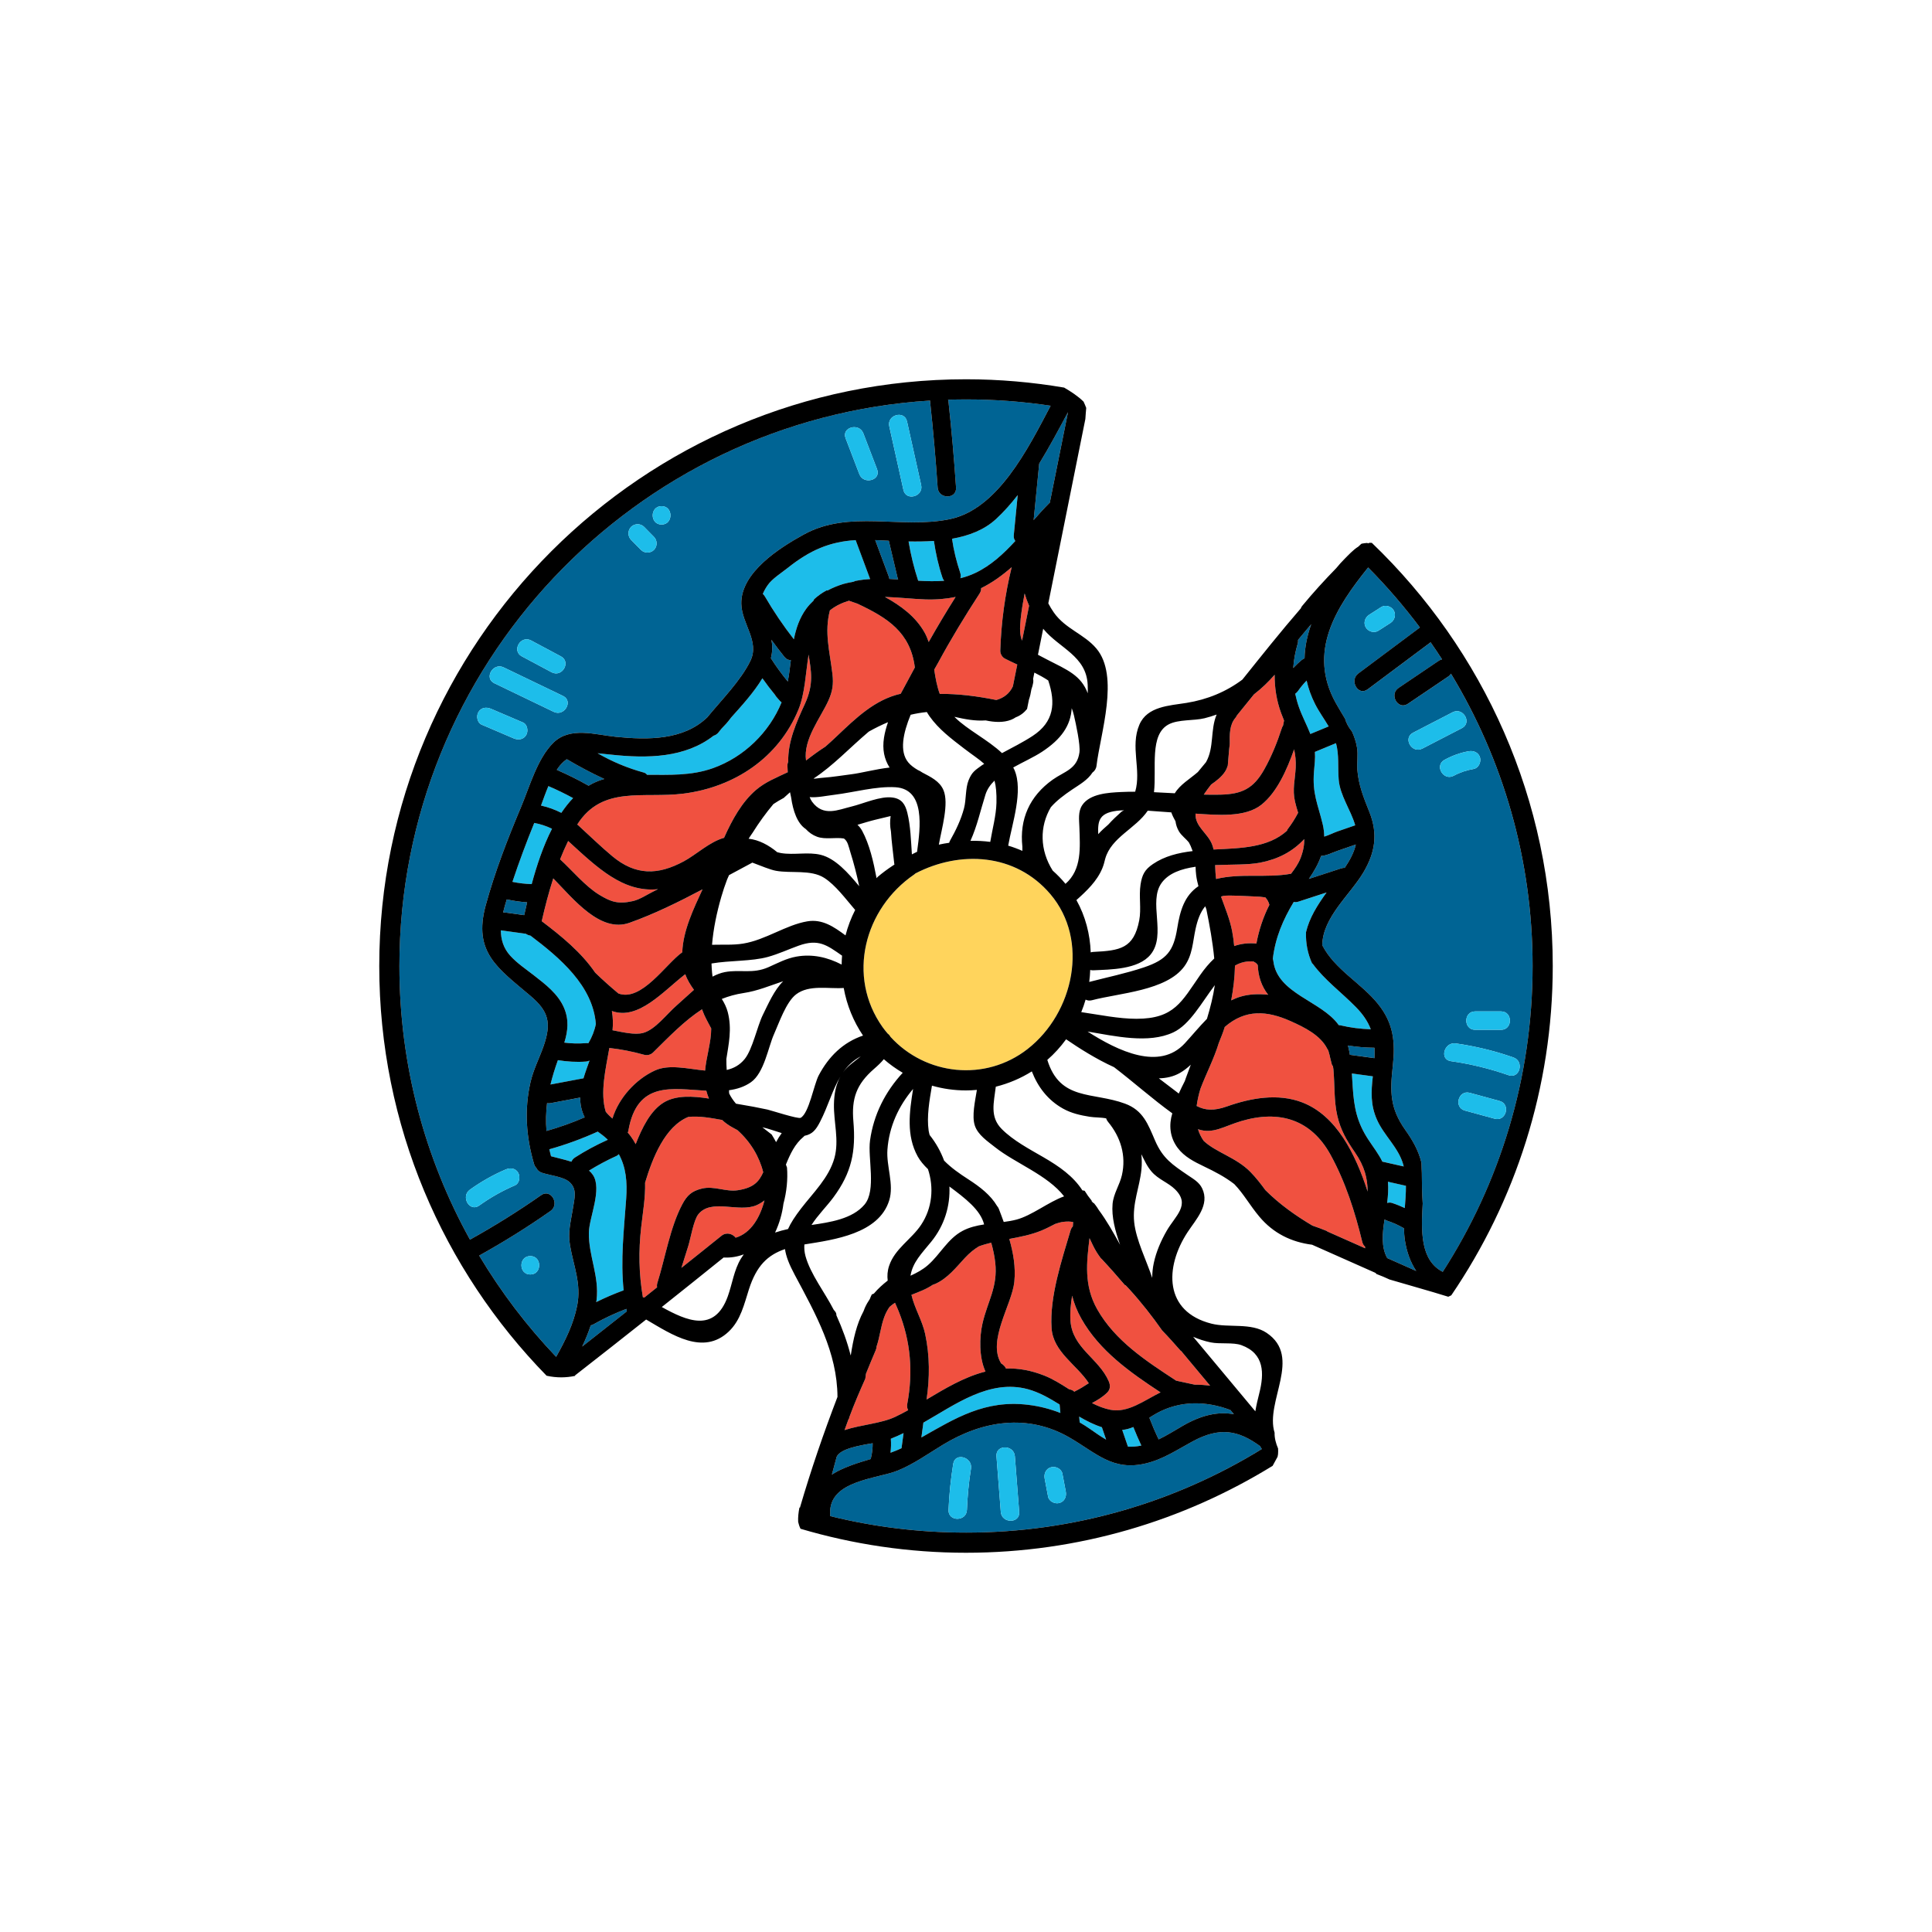 <svg xmlns="http://www.w3.org/2000/svg" id="a" width="315" height="315" viewBox="0 0 315 315"><path d="M107.898,213.103c4.052,2.244,8.582,4.265,10.755-1.716.743-2.046,1.006-4.287,2.152-6.183.147-.243.301-.472.461-.692-.999.381-2.089.58-3.285.518-3.349,2.706-6.714,5.392-10.083,8.073Z" fill="none" stroke-width="0"></path><path d="M174.736,115.465c-.165,2.819-1.689,5.042-4.858,7.118-1.325.868-3.059,1.648-4.678,2.548.066.128.138.252.194.384,1.481,3.423-.386,8.779-1.016,12.363.786.23,1.557.519,2.313.853v-.684c-.487-4.472,1.165-8.243,4.95-10.932,1.892-1.344,3.979-1.686,4.355-4.438.168-1.231-.577-4.661-.895-6.032-.097-.419-.224-.808-.365-1.181Z" fill="none" stroke-width="0"></path><path d="M147.184,174.912c-1.095-.647-2.132-1.381-3.081-2.219-.437.539-.967,1.037-1.597,1.585-2.896,2.519-3.683,4.857-3.367,8.543.421,4.913-.282,8.366-3.234,12.372-1.094,1.485-2.571,2.928-3.593,4.532,2.944-.435,6.66-.956,8.652-3.336,1.948-2.329.495-7.575.892-10.45.585-4.23,2.494-7.962,5.329-11.027Z" fill="none" stroke-width="0"></path><path d="M127.454,184.745c-1.1-.337-2.196-.744-3.116-.941-.014-.003-.028-.005-.042-.009.51.407,1.023.802,1.515,1.176.256.409.495.825.723,1.247.268-.513.57-1.004.919-1.473Z" fill="none" stroke-width="0"></path><path d="M154.758,137.412c.032-.117.071-.23.129-.331.949-1.684,1.793-3.421,2.289-5.296.369-1.396.214-3.257.745-4.566.546-1.347,1.042-1.624,2.146-2.425.127-.092.27-.168.399-.257-.84-.767-1.94-1.466-3.292-2.505-2.03-1.559-4.118-3.12-5.612-5.235-.165-.234-.307-.469-.448-.703-.897.089-1.775.24-2.638.443-1.239,3.008-1.855,5.988-.398,7.758.418.507.964.894,1.552,1.242.267.117.518.255.75.421,1.379.731,2.824,1.404,3.441,2.861.935,2.207-.292,6.283-.75,8.895.553-.125,1.117-.221,1.686-.301Z" fill="none" stroke-width="0"></path><path d="M135.971,180.003c.036-1.608.289-3.125,1.063-4.507-1.321,2.201-2.032,4.907-3.331,7.415-.67,1.294-1.24,2.016-2.53,2.274-.05.053-.096.107-.157.158-1.423,1.17-2.187,2.828-2.877,4.534.058.163.122.321.177.485.151,1.915-.057,3.961-.582,5.904-.202,1.597-.652,3.18-1.364,4.697.683-.231,1.392-.417,2.114-.576.441-1.001,1.143-2.071,2.124-3.348,1.971-2.566,4.534-5.001,5.434-8.214.814-2.907-.137-5.89-.072-8.822Z" fill="none" stroke-width="0"></path><path d="M191.542,129.339c.851-1.419,2.434-2.312,3.758-3.46.452-.56.903-1.101,1.335-1.618,1.359-2.419.666-5.237,1.729-7.758-.65.231-1.306.44-1.973.603-1.744.426-4.243.167-5.827.988-3.205,1.662-1.971,7.132-2.416,11.07,1.13.049,2.261.11,3.393.176Z" fill="none" stroke-width="0"></path><path d="M148.451,208c1.01-.458,1.984-.98,2.84-1.726,2.025-1.767,3.2-4.284,5.651-5.588,1.081-.575,2.281-.858,3.512-1.049-.584-2.381-3.122-4.292-5.657-6.184.145,3.148-.794,6.327-2.957,8.992-1.579,1.946-3.027,3.351-3.388,5.556Z" fill="none" stroke-width="0"></path><path d="M138.722,220.914c.392-2.514.915-4.988,2.074-7.14.071-.18.131-.364.211-.542.232-.519.509-.991.811-1.438.094-.252.198-.5.321-.741.112-.053.226-.089.338-.138.664-.789,1.427-1.481,2.255-2.126-.094-.765-.051-1.557.23-2.403.928-2.795,3.63-4.31,5.207-6.67,1.846-2.762,2.118-6.105,1.129-9.093-.683-.657-1.264-1.337-1.663-2.055-1.903-3.423-1.363-7.28-.763-11.023-2.362,2.785-3.909,6.129-4.185,9.889-.2,2.72,1.11,5.65.289,8.288-1.697,5.455-9.04,6.405-13.695,7.156-.046.007-.088.016-.133.023-.046.606-.001,1.24.185,1.913.804,2.925,3.16,5.929,4.599,8.743.061.069.118.141.18.209.196.217.263.457.256.689.971,2.149,1.765,4.319,2.324,6.531.009-.024.02-.049.029-.073Z" fill="none" stroke-width="0"></path><path d="M157.5,177.786c-1.926,0-3.789-.272-5.553-.779-.413,2.434-.873,5.028-.537,7.356.035.243.105.461.158.691,1.023,1.281,1.815,2.692,2.358,4.175,1.128,1.153,2.506,2.119,3.931,3.037,1.969,1.267,3.67,2.602,4.7,4.353.12.136.225.295.3.49.086.224.171.452.257.677.047.127.103.247.143.378.134.354.263.711.392,1.068.701-.093,1.39-.206,2.049-.378,2.529-.66,5.215-2.87,7.795-3.798-2.691-3.478-7.975-5.404-11.243-8.001-1.208-.96-2.808-2.002-3.318-3.553-.512-1.556.047-3.977.34-5.804-.585.052-1.175.087-1.774.087Z" fill="none" stroke-width="0"></path><path d="M180.703,134.44c.654-.732,1.382-1.409,2.115-2.065.129-.115.266-.184.405-.223.01-.011.021-.02.032-.03-.175.008-.351.002-.525.014-3.575.244-3.756,1.665-3.671,3.873.5-.561,1.064-1.066,1.645-1.568Z" fill="none" stroke-width="0"></path><path d="M147.938,132.534c.525,2.128.587,4.508.741,6.767.286-.139.561-.298.854-.425.003-.041-.001-.079.005-.12.515-3.778,1.355-10.095-3.541-10.402-3.116-.195-6.778.835-9.888,1.219-1.494.184-2.906.505-4.101.389.109.272.233.529.389.743,1.829,2.516,4.264,1.32,6.426.799,1.946-.469,4.729-1.759,6.733-1.468,1.49.216,2.041,1.118,2.382,2.498Z" fill="none" stroke-width="0"></path><path d="M143.112,142.96c.78-.659,1.598-1.264,2.443-1.82.088-.065.187-.116.276-.179-.009-.049-.024-.093-.029-.144-.18-1.746-.435-3.504-.541-5.256-.162-.835-.179-1.671-.051-2.51-.828.2-1.656.399-2.485.599-.923.222-1.912.53-2.924.832.288.26.545.57.752.955,1.222,2.263,1.86,5.085,2.361,7.75.061-.076.111-.154.195-.226Z" fill="none" stroke-width="0"></path><path d="M116.177,159.233c.648-.339,1.313-.606,2.001-.738,2.509-.48,4.519.345,7.124-.807,1.498-.663,2.896-1.424,4.534-1.717,2.631-.471,5.096.111,7.391,1.294.007-.488.028-.972.069-1.451-2.471-1.726-3.848-2.797-7.1-1.623-1.681.606-3.277,1.353-5.008,1.833-2.641.731-6.17.551-9.177,1.068.015.495.043.99.09,1.482.021.221.052.44.078.66Z" fill="none" stroke-width="0"></path><path d="M138.644,138.93c-.3-.955-.406-1.769-1.05-2.217-1.403-.233-3.024.211-4.389-.293-.722-.267-1.333-.705-1.826-1.249-1.397-.917-2.084-2.984-2.39-5.15-.066-.282-.127-.566-.179-.851-.344.306-.693.612-1.019.92-.586.319-1.154.646-1.69,1.009-1.245,1.478-2.376,3.051-3.405,4.695-.226.309-.429.633-.639.954,1.69.185,3.273,1.043,4.671,2.201.199.052.398.105.598.139,2.14.36,4.433-.228,6.509.292,2.382.596,4.443,2.931,6.256,5.115-.396-1.876-.87-3.733-1.446-5.564Z" fill="none" stroke-width="0"></path><path d="M144.783,117.748c-1.054.442-2.086.948-3.092,1.513-.051.043-.101.075-.152.119-3.053,2.588-5.644,5.41-8.9,7.564.241.053.664-.077,1.672-.149,1.494-.107,3.005-.37,4.494-.554,1.603-.198,3.955-.839,6.237-1.096-.88-1.385-1.208-2.962-.911-4.873.13-.837.365-1.68.652-2.523Z" fill="none" stroke-width="0"></path><path d="M170.177,102.623c-.032-.038-.059-.077-.09-.115l-.854,4.25c.427.234.901.479,1.44.755,3.366,1.724,5.587,2.599,6.678,5.53.01-.479.011-.956-.011-1.423-.225-4.65-4.604-5.936-7.162-8.996Z" fill="none" stroke-width="0"></path><path d="M129.801,162.12c-1.637,1.247-2.796,4.696-3.616,6.524-.924,2.06-1.59,6.301-3.756,7.81-1.072.747-2.285,1.126-3.569,1.302,0,.173.002.346.022.518.267.558.636,1.116,1.114,1.674.197.036.393.071.58.102,1.527.249,3.048.532,4.56.86.538.117,4.99,1.567,5.404,1.343,1.361-.737,2.158-5.426,2.945-6.918,1.628-3.085,3.979-5.395,7.227-6.492-1.55-2.298-2.642-4.928-3.15-7.76-2.467.173-5.637-.581-7.761,1.037Z" fill="none" stroke-width="0"></path><path d="M118.485,174.451c1.104-.25,2.107-.77,2.927-1.776,1.292-1.586,2.045-5.344,2.975-7.224.877-1.772,1.842-4.019,3.292-5.452.006-.005.012-.009.017-.015-2.083.692-4.187,1.588-6.444,1.922-1.278.189-2.458.524-3.568.965.414.658.765,1.355.97,2.142.726,2.788.132,5.292-.226,7.657-.004.603.016,1.197.057,1.782Z" fill="none" stroke-width="0"></path><path d="M162.466,130.895c.038-1.553-.072-2.702-.318-3.621-.677.662-1.201,1.41-1.475,2.28-.834,2.644-1.341,5.082-2.446,7.537,1.082-.022,2.161.029,3.228.171.339-2.061.961-4.292,1.012-6.368Z" fill="none" stroke-width="0"></path><path d="M168.364,119.993c3.491-2.287,3.792-5.342,2.544-9.046-.71-.468-1.469-.888-2.259-1.283l-.206,1.022c.042.188.052.392.016.612-.065.391-.174.751-.297,1.101-.09.589-.217,1.159-.402,1.687l-.304,1.512c-.482.601-1.082,1.073-1.848,1.36-.228.153-.476.292-.767.405-1.239.478-2.695.41-4.133.1-1.732.127-3.413-.205-5.093-.588.039.04.073.079.113.119,2.006,1.995,5.348,3.626,7.646,5.801,1.687-.91,3.422-1.772,4.991-2.8Z" fill="none" stroke-width="0"></path><path d="M137.44,174.851c.739-1.042,1.892-1.786,2.911-2.623-1.264.663-2.179,1.571-2.911,2.623Z" fill="none" stroke-width="0"></path><path d="M134.37,143.123c-2.161-1.371-5.384-.699-7.843-1.143-.966-.174-2.401-.789-3.861-1.336-1.259.667-2.526,1.35-3.803,2.042-.105.238-.208.478-.314.715-.349.912-.667,1.859-.952,2.849-.725,2.517-1.288,5.148-1.504,7.791,1.715-.046,3.477.069,5.075-.194,3.69-.607,6.945-3.033,10.458-3.627,2.447-.415,4.34.895,6.229,2.292.376-1.45.905-2.839,1.574-4.147-1.552-1.8-3.202-4.064-5.059-5.241Z" fill="none" stroke-width="0"></path><path d="M195.677,158.979c.712-1.023,1.473-1.935,2.3-2.703-.257-2.693-.745-5.371-1.287-8.035-.061-.159-.121-.319-.182-.478-.805.961-1.26,2.229-1.581,3.706-.465,2.135-.483,4.246-1.823,6.086-2.911,3.997-10.622,4.346-15.06,5.525-.404.107-.753.05-1.04-.1-.197.698-.442,1.375-.71,2.04,2.951.424,6.075,1.087,9.014,1.086,6.168-.002,7.361-2.806,10.37-7.128Z" fill="none" stroke-width="0"></path><path d="M178.245,155.203c4.392-.211,6.614-.561,7.496-5.141.364-1.891-.078-3.937.218-5.845.247-1.59.669-2.425,2.018-3.34,1.899-1.289,4.132-1.837,6.477-2.112-.105-.287-.212-.573-.335-.854-.078-.176-.17-.356-.269-.538-.498-.642-1.227-1.128-1.645-1.846-.305-.524-.475-1.068-.55-1.622-.273-.477-.511-.962-.682-1.451-1.276-.086-2.559-.198-3.84-.278-1.975,2.929-5.952,4.339-6.937,7.843-.126.52-.26,1.038-.465,1.538-.864,2.106-2.562,3.705-4.229,5.195,1.473,2.642,2.225,5.562,2.33,8.529.127-.04.262-.07.413-.078Z" fill="none" stroke-width="0"></path><path d="M196.785,166.117c.55-1.813,1.006-3.641,1.285-5.496-2.163,2.852-4.069,6.44-6.774,7.704-4.034,1.885-9.452.619-13.977-.139,5.01,3.212,11.725,6.41,15.859,1.92,1.196-1.3,2.35-2.71,3.607-3.989Z" fill="none" stroke-width="0"></path><path d="M162.355,177.179c-.313,2.621-1.009,4.914.971,6.904,1.89,1.899,4.521,3.272,6.818,4.608,2.562,1.49,4.846,3.076,6.333,5.396.125.008.248.034.369.068.341.559.719,1.095,1.138,1.601.001.032.002.065.004.097.088.096.176.177.266.283.029.009.059.014.089.023l.07.079c.071.082.14.178.21.269 0.0 0.0.001.001.001.001.171.222.339.462.5.744,1.298,1.746,2.415,3.726,3.498,5.704-.807-2.269-1.414-4.578-1.226-6.668.151-1.68,1.155-3.073,1.523-4.692.727-3.189-.212-6.216-2.263-8.686-.151-.182-.251-.374-.308-.568-.866-.177-1.824-.123-2.683-.261-1.543-.247-2.99-.57-4.368-1.34-2.46-1.375-4.089-3.526-5.068-6.058-1.791,1.125-3.771,1.97-5.875,2.496Z" fill="none" stroke-width="0"></path><path d="M178.245,158.203c-.183.009-.343-.018-.491-.059-.021.661-.078,1.312-.161,1.956,2.958-.771,6.013-1.398,8.906-2.369,3.755-1.261,4.847-2.693,5.443-6.392.455-2.823,1.151-5.295,3.455-6.85-.154-.576-.288-1.158-.365-1.755-.068-.521-.087-.984-.097-1.416-2.335.336-4.391,1.046-5.541,2.636-2.223,3.072.816,8.434-1.776,11.654-2,2.484-6.563,2.461-9.372,2.595Z" fill="none" stroke-width="0"></path><path d="M188.944,175.817c.947.722,1.894,1.443,2.841,2.165.14.106.273.209.406.311.308-.684.638-1.362.987-2.036.054-.158.107-.316.164-.475.265-.731.537-1.46.81-2.189-.549.507-1.127.972-1.77,1.339-1.035.591-2.201.854-3.438.884Z" fill="none" stroke-width="0"></path><path d="M187.863,208.35c-.001-.779.074-1.586.254-2.425.398-1.85,1.168-3.621,2.109-5.259,1.407-2.449,3.923-4.216,1.369-6.743-1.13-1.118-2.742-1.617-3.848-2.913-.751-.879-1.168-1.849-1.66-2.825.085.802.101,1.623.018,2.468-.29,2.941-1.509,5.531-1.183,8.629.305,2.898,2.016,6.26,2.941,9.069Z" fill="none" stroke-width="0"></path><path d="M204.675,230.107c.154-.967.393-1.952.645-2.953.806-3.203.862-6.458-2.913-7.833-1.367-.498-3.51-.135-5.038-.458-1-.211-1.943-.523-2.83-.907,2.479,2.972,4.959,5.945,7.438,8.917.899,1.078,1.799,2.156,2.698,3.234Z" fill="none" stroke-width="0"></path><path d="M83.548,143.779c1.033.217,2.075.335,3.14.371.812-3.009,1.868-6.2,3.313-9.028-.924-.448-1.885-.759-2.892-.951-1.289,3.162-2.481,6.367-3.561,9.608Z" fill="#1dbdea" stroke-width="0"></path><path d="M128.429,92.599c-1.003.801-2.542,1.752-3.284,2.839-.341.498-.591.961-.773,1.398.122.105.236.23.331.394,1.422,2.442,2.999,4.778,4.737,7.002.352-1.772.915-3.472,2.022-4.991.359-.493.768-.924,1.196-1.329.022-.064.045-.128.066-.192.624-.577,1.314-1.067,2.06-1.466.045.01.091.014.134.028.819-.447,1.694-.795,2.595-1.075.501-.133,1.008-.249,1.522-.332.155-.025.28-.078.385-.147.441-.085.885-.161,1.33-.217.373-.047.749-.073,1.124-.098l-2.362-6.349c-4.22.249-7.468,1.647-11.081,4.534Z" fill="#1dbdea" stroke-width="0"></path><path d="M119.141,117.065c-.017.026-.027.051-.047.077-.456.611-.945,1.15-1.45,1.654-.166.202-.331.403-.479.596-.23.299-.518.477-.82.563-4.623,3.607-10.749,3.737-16.777,3.079-.723-.079-1.434-.16-2.135-.219,2.363,1.362,4.867,2.416,7.544,3.15.242.066.399.203.514.362,3.592.002,7.215.186,10.786-1.092,5.018-1.796,9.145-5.804,11.157-10.724-.105-.071-.208-.155-.305-.266l-.539-.618c-.089-.102-.158-.209-.215-.316-.727-.88-1.417-1.787-2.074-2.72-1.384,2.316-3.421,4.527-5.16,6.475Z" fill="#1dbdea" stroke-width="0"></path><path d="M91.304,124.802c-.185.218-.356.465-.525.718,1.773.772,3.503,1.626,5.185,2.586.795-.474,1.645-.851,2.563-1.098-2.094-.971-4.131-2.046-6.116-3.227-.384.273-.755.603-1.108,1.021Z" fill="#006494" stroke-width="0"></path><path d="M162.389,84.634c-1.926,1.778-4.445,2.724-7.168,3.207.273,1.889.731,3.741,1.338,5.551.112.334.105.632.02.887.821-.203,1.631-.482,2.429-.859,2.533-1.198,4.606-3.118,6.532-5.215-.185-.233-.291-.545-.252-.947.214-2.178.428-4.356.642-6.534-1.107,1.424-2.283,2.748-3.542,3.911Z" fill="#1dbdea" stroke-width="0"></path><path d="M159.963,95.899c.02.272-.049.565-.243.864-2.39,3.671-4.662,7.41-6.748,11.262-.18.332-.404.725-.653,1.157.214,1.423.451,2.723.904,3.953,3.004-.027,6.096.362,9.223.997,1.2-.345,2.15-1.031,2.7-2.232l.714-3.551c-.68-.314-1.36-.633-2.026-.974-.451-.231-.759-.794-.743-1.295.15-4.636.763-9.136,1.858-13.605-1.55,1.353-3.168,2.532-4.986,3.425Z" fill="#f05140" stroke-width="0"></path><path d="M144.917,88.167c-.767-.037-1.505-.074-2.219-.107.74,1.99,1.481,3.98,2.221,5.97.047.125.073.244.087.358.477.02.955.047,1.434.078-.045-.096-.082-.202-.109-.318l-1.414-5.982Z" fill="#006494" stroke-width="0"></path><path d="M82.609,146.695c-.209.677-.411,1.373-.577,2.074.095.001.188-.012.283.002,1.051.145,2.102.291,3.153.437.146-.664.307-1.369.477-2.09-1.118-.072-2.226-.231-3.319-.476-.006.018-.012.035-.017.053Z" fill="#006494" stroke-width="0"></path><path d="M139.819,98.43c-.469-.163-.938-.326-1.407-.488-1.122.338-2.175.832-3.103,1.576-.93,3.612-.043,6.54.414,10.375.195,1.638.024,2.819-.654,4.321-1.291,2.863-4.137,6.332-3.65,9.779,1.025-.798,2.075-1.565,3.171-2.271.621-.548,1.234-1.112,1.847-1.692,3.053-2.891,6.199-5.979,10.416-6.918.753-1.43,1.542-2.815,2.214-4.113.03-.058.062-.115.092-.173-.711-5.718-4.44-8.091-9.328-10.388-.005-.002-.008-.006-.013-.009Z" fill="#f05140" stroke-width="0"></path><path d="M88.208,131.341c1.152.251,2.256.656,3.313,1.188.589-.872,1.223-1.686,1.92-2.404-1.312-.715-2.656-1.368-4.03-1.956-.443,1.055-.831,2.149-1.203,3.172Z" fill="#1dbdea" stroke-width="0"></path><path d="M83.187,155.816c1.115,1.23,2.528,2.168,3.828,3.182,1.904,1.485,3.973,3.041,4.95,5.334.829,1.947.626,3.798.043,5.661,1.171.153,2.346.175,3.533.085.139-.011.265.001.384.021.591-.986,1.006-2.041,1.224-3.138-.485-6.259-5.883-10.802-10.658-14.411-.268-.039-.53-.143-.753-.302-1.36-.189-2.72-.377-4.08-.565.013,1.478.41,2.899,1.528,4.133Z" fill="#1dbdea" stroke-width="0"></path><path d="M111.248,196.351c.762-1.437,1.519-2.155,3.202-2.563,1.963-.476,3.899.57,5.824.277,2.625-.399,3.477-1.411,4.166-2.937-.642-2.56-2.063-4.959-4.223-6.884-.242-.13-.487-.262-.739-.398-.692-.373-1.262-.789-1.733-1.242-1.762-.313-3.716-.689-5.515-.499-3.837,1.569-5.854,6.747-7.051,10.72.061,2.424-.363,4.834-.636,7.245-.444,3.914-.378,7.601.273,11.434.078.013.155.029.235.055.697-.555,1.389-1.116,2.086-1.67-.042-.216-.036-.455.047-.718,1.276-4.061,2.072-9.064,4.065-12.82Z" fill="#f05140" stroke-width="0"></path><path d="M113.83,198.017c-.74.946-1.247,3.969-1.609,5.122-.375,1.193-.75,2.387-1.125,3.58,2.178-1.742,4.365-3.474,6.532-5.229.813-.659,1.816-.325,2.316.31,2.533-.769,3.978-3.326,4.7-6.081-.375.289-.783.553-1.258.766-2.925,1.31-7.44-1.172-9.556,1.532Z" fill="#f05140" stroke-width="0"></path><path d="M93.369,197.245c.318-1.966.767-3.39-.548-4.547-.957-.843-3.208-1.071-4.483-1.496-.449-.15-.738-.439-.894-.779-.159-.162-.29-.367-.369-.634-1.294-4.394-1.61-8.845-.584-13.335.476-2.084,1.405-3.831,2.104-5.802,1.403-3.955.8-5.818-2.128-8.301-5.332-4.522-9.361-7.089-7.279-14.733,1.492-5.475,3.584-10.855,5.781-16.08,1.394-3.316,2.632-7.845,5.245-10.434,2.715-2.69,6.85-1.308,10.22-.972,5.176.516,10.986.573,14.874-3.169,2.371-2.892,5.454-5.975,7.029-9.198,1.572-3.219-1.415-6.049-1.473-9.341-.089-5.111,6.285-9.138,10.241-11.305,7.391-4.048,15.806-.824,23.748-2.475,7.821-1.626,12.727-11.418,16.445-18.493-4.503-.677-9.11-1.031-13.799-1.031-.98,0-1.954.021-2.926.051.035.107.061.221.074.344.505,4.652.915,9.312,1.23,13.98.13,1.93-2.871,1.916-3,0-.315-4.669-.725-9.328-1.23-13.98-.008-.073-.003-.138-.002-.205-48.221,3.03-86.525,43.217-86.525,92.189,0,16.169,4.177,31.382,11.507,44.615,3.993-2.221,7.866-4.632,11.609-7.258,1.585-1.112,3.083,1.49,1.514,2.59-3.748,2.629-7.625,5.043-11.623,7.266,3.564,5.968,7.776,11.507,12.548,16.508,1.484-2.629,2.847-5.375,3.427-8.354.702-3.606-.59-6.428-1.167-9.819-.362-2.129.092-3.699.432-5.804ZM147.884,68.712l2.305,10.371c.419,1.884-2.474,2.681-2.893.797l-2.306-10.37c-.419-1.884,2.474-2.681,2.893-.798ZM140.762,70.657c.747,1.95,1.494,3.899,2.241,5.849.692,1.807-2.209,2.582-2.893.797-.747-1.95-1.494-3.899-2.241-5.849-.693-1.807,2.209-2.582,2.893-.798ZM107.867,82.525c1.934,0,1.93,3,0,3-1.934,0-1.93-3,0-3ZM102.895,85.902c.57-.57,1.553-.577,2.121,0,.536.544,1.073,1.089,1.609,1.634.57.579.578,1.543,0,2.121-.57.57-1.553.577-2.121,0-.536-.544-1.073-1.089-1.609-1.633-.57-.579-.578-1.543,0-2.121ZM86.59,104.421c1.621.866,3.242,1.731,4.864,2.597,1.706.911.189,3.499-1.514,2.591-1.621-.866-3.243-1.731-4.864-2.597-1.706-.911-.189-3.499,1.514-2.591ZM82.119,108.814c3.225,1.552,6.449,3.104,9.674,4.655,1.741.838.217,3.424-1.514,2.591-3.225-1.552-6.449-3.104-9.674-4.656-1.741-.838-.217-3.424,1.514-2.59ZM77.998,116.101c.453-.756,1.302-.859,2.052-.538,1.736.743,3.471,1.486,5.207,2.228.744.318.914,1.425.538,2.053-.453.756-1.302.859-2.052.538-1.736-.743-3.472-1.486-5.207-2.228-.744-.318-.914-1.424-.538-2.052ZM83.953,193.268c-2.06.887-3.998,1.982-5.821,3.289-1.573,1.128-3.07-1.475-1.514-2.59,1.823-1.307,3.76-2.402,5.821-3.289.74-.319,1.612-.236,2.052.538.365.642.212,1.729-.538,2.052ZM86.462,207.795c-1.934,0-1.93-3,0-3,1.933,0,1.93,3,0,3Z" fill="#006494" stroke-width="0"></path><path d="M108.266,179.729c1.952-1.17,4.686-1.036,7.326-.616-.174-.403-.32-.824-.429-1.274-5.547-.305-11.279-1.66-12.704,6.476-.023.132-.061.247-.106.353.182.207.361.422.532.656.285.391.534.802.759,1.224,1.05-2.672,2.417-5.497,4.623-6.819Z" fill="#f05140" stroke-width="0"></path><path d="M90.963,172.852c-.485,1.344-.892,2.661-1.208,3.97,1.794-.338,3.587-.677,5.381-1.015.285-.962.644-1.921.983-2.885-.169.082-.359.139-.577.155-1.541.117-3.062.021-4.578-.226Z" fill="#1dbdea" stroke-width="0"></path><path d="M89.103,184.395c2.125-.606,4.201-1.341,6.228-2.222-.539-1.093-.742-2.163-.733-3.222l-4.816.909c-.209.04-.403.034-.583.001-.18,1.492-.226,2.992-.095,4.534Z" fill="#006494" stroke-width="0"></path><path d="M93.168,189.409c.105-.265.297-.509.596-.7,1.679-1.073,3.425-2.017,5.242-2.834.03-.013.062-.022.092-.034-.048-.047-.084-.096-.134-.143-.498-.467-1.012-.835-1.503-1.2-2.564,1.163-5.193,2.128-7.902,2.884.084.375.177.754.282,1.136.99.271,2.186.529,3.327.891Z" fill="#1dbdea" stroke-width="0"></path><path d="M167.059,96.755c-.26,1.339-.484,2.686-.635,4.049-.189,1.706-.142,2.808.22,3.647.381-1.897.762-3.794,1.144-5.691-.287-.654-.53-1.323-.728-2.004Z" fill="#f05140" stroke-width="0"></path><path d="M142.013,237.658c.195-.783.273-1.56.267-2.347-2.285.388-5.258.906-5.864,2.208l-.166.613c-.008.028-.014.058-.023.086-.198.733-.396,1.467-.594,2.2,1.787-1.157,4.085-1.865,6.347-2.537.008-.073.013-.145.033-.222Z" fill="#006494" stroke-width="0"></path><path d="M102.126,213.405c-1.853.707-3.638,1.544-5.37,2.523-.148.084-.294.132-.438.164-.39,1.177-.859,2.327-1.391,3.452,2.433-1.904,4.854-3.823,7.278-5.737-.006-.024-.016-.043-.021-.068-.023-.113-.035-.221-.057-.334Z" fill="#006494" stroke-width="0"></path><path d="M150.727,103.098c.289.51.505,1.039.69,1.576,1.4-2.485,2.863-4.933,4.388-7.344-1.503.313-3.14.462-4.964.4-1.996-.068-4.279-.338-6.564-.403,2.577,1.417,4.981,3.177,6.45,5.771Z" fill="#f05140" stroke-width="0"></path><path d="M153.946,94.692c-.115-.139-.213-.302-.28-.502-.659-1.964-1.101-3.957-1.399-5.995-1.376.095-2.767.111-4.132.085.361,2.176.882,4.307,1.569,6.404,1.425.082,2.843.119,4.242.008Z" fill="#1dbdea" stroke-width="0"></path><path d="M128.444,111.118c.225-1.143.362-2.317.501-3.49-.356.019-.724-.126-1.033-.508-.744-.921-1.455-1.863-2.15-2.817.006.027.014.052.02.08.207.983.148,1.97-.086,2.951.836,1.324,1.764,2.575,2.749,3.786Z" fill="#006494" stroke-width="0"></path><path d="M123.223,128.829c1.552-1.337,3.4-2.055,5.213-2.918-.021-.357-.038-.704-.05-1.022-.01-.263.041-.486.129-.677-.078-3.286,1.33-6.441,2.706-9.42,1.526-3.306,1.004-5.458.616-8.057-.492,3.069-.587,6.363-1.667,8.98-3.239,7.846-10.442,12.626-18.721,13.678-6.569.835-13.231-1.402-17.335,5.04.039.03.079.053.117.088,1.861,1.694,3.67,3.478,5.606,5.086,3.806,3.162,7.405,3.114,11.663.823,2.036-1.095,4.187-3.172,6.551-3.828,1.334-2.991,2.924-5.835,5.171-7.772Z" fill="#f05140" stroke-width="0"></path><path d="M100.895,188.176c-.103.118-.224.221-.374.289-1.55.697-3.038,1.506-4.487,2.389.241.212.458.442.633.702,1.559,2.327-.616,6.96-.655,9.402-.061,3.811,1.724,7.09,1.254,11.019-.013.109-.041.213-.056.321,1.454-.724,2.946-1.362,4.473-1.922-.519-5.0.037-9.735.413-14.916.199-2.745-.026-5.149-1.2-7.284Z" fill="#1dbdea" stroke-width="0"></path><path d="M106.817,174.523c2.283-1.035,5.296-.258,8.146.029.191-2.247.993-4.591.998-6.871-.375-.714-.775-1.419-1.114-2.16-.148-.324-.261-.643-.387-.963-2.877,1.871-5.344,4.443-7.969,7.033-.381.376-.941.529-1.46.386-1.942-.539-3.71-.89-5.678-1.111-.593,3.41-1.545,7.29-.586,10.398.318.396.687.757,1.091,1.111,1.017-3.348,3.804-6.42,6.96-7.852Z" fill="#f05140" stroke-width="0"></path><path d="M92.632,137.118c-.477.971-.911,1.971-1.313,2.987,2.005,1.844,4.124,4.415,6.415,5.801,1.844,1.115,3.024,1.561,5.477,1.005,1.146-.26,2.418-1.136,3.481-1.644.198-.095.393-.195.591-.29-5.684.572-9.896-3.505-14.651-7.859Z" fill="#f05140" stroke-width="0"></path><path d="M104.885,168.405c1.97-.544,3.862-3.114,5.426-4.463.877-.757,1.826-1.678,2.836-2.553-.571-.792-1.092-1.615-1.415-2.551-3.538,2.712-7.639,7.587-11.967,6.0.19,1.102.202,2.134.108,3.142,1.696.318,3.645.803,5.013.426Z" fill="#f05140" stroke-width="0"></path><path d="M102.621,150.463c-4.73,1.676-9.081-3.828-12.414-7.245-.747,2.309-1.356,4.665-1.881,6.982,3.227,2.438,6.438,5.064,8.716,8.388,1.218,1.178,2.483,2.306,3.786,3.395,3.779,1.398,7.734-4.833,10.411-6.718.131-3.559,1.851-7.097,3.305-10.259-3.911,2.068-7.891,4.03-11.923,5.459Z" fill="#f05140" stroke-width="0"></path><path d="M212.039,139.924c.462-1.188.626-2.193.612-3.119-1.927,2.064-4.295,3.286-7.208,3.849-1.915.37-4.625.285-7.323.393.028.761.055,1.525.159,2.267,4.021-.989,8.202-.122,12.218-.859.627-.812,1.197-1.645,1.542-2.531Z" fill="#f05140" stroke-width="0"></path><path d="M201.353,157.437c-.035,1.9-.265,3.795-.616,5.669.494-.243,1.008-.457,1.556-.62,1.343-.398,2.88-.472,4.47-.301-1.126-1.429-1.623-3.082-1.694-4.826-.14-.235-.358-.432-.612-.521.002-.019.002-.038.003-.057-1.16-.138-2.181.124-3.108.656Z" fill="#f05140" stroke-width="0"></path><path d="M220.172,171.988l3.922.535c.027-.586.037-1.153.009-1.696-1.455-.013-2.898-.135-4.329-.368.135.501.235,1.013.32,1.528.026.003.051-.003.078 0Z" fill="#006494" stroke-width="0"></path><path d="M211.697,147.008c-.281.091-.533.094-.759.044-1.739,2.887-2.994,5.78-3.414,9.279.041.114.072.235.088.366.625,5.318,7.821,6.485,10.62,10.388.011.015.018.032.029.048.093.006.189.015.289.039,1.641.387,3.281.592,4.95.646-.466-1.22-1.229-2.398-2.432-3.623-2.439-2.482-5.12-4.419-7.069-7.096-.022 0-.043-.009-.065-.009-.706-1.565-1.056-3.25-.997-5.101.552-2.335,1.848-4.398,3.355-6.477-1.531.498-3.062.997-4.594,1.496Z" fill="#1dbdea" stroke-width="0"></path><path d="M222.11,202.488c-1.179-4.883-2.733-9.771-5.162-14.191-3.172-5.772-8.329-7.355-14.548-5.518-2.824.834-4.653,2.187-7.075,1.33.202.662.501,1.297.923,1.896,1.966,1.87,5.317,2.716,7.613,5.062.948.968,1.723,1.987,2.456,2.978,2.289,2.29,4.896,4.139,7.658,5.78.792.269,1.575.56,2.349.877.021.025.05.045.067.073l6.196,2.752c-.013-.092-.018-.189-.029-.282-.204-.174-.366-.421-.447-.757Z" fill="#f05140" stroke-width="0"></path><path d="M218.035,181.902c-.561-2.468-.402-5.036-.629-7.54-.017-.184-.052-.346-.075-.524-.071-.075-.123-.169-.177-.263-.103-.411-.206-.822-.308-1.233-.04-.232-.098-.455-.168-.671-.019-.078-.039-.155-.058-.233-.042-.166-.112-.299-.2-.407-1.105-2.26-3.819-3.57-5.962-4.53-3.873-1.735-7.389-2.001-10.771.935-.253.813-.581,1.677-.964,2.592-.792,2.603-2.056,4.989-2.998,7.479-.289.951-.5,1.893-.62,2.817,1.369.702,2.765.846,4.966.063,3.87-1.376,8.32-2.169,12.274-.639,5.572,2.156,8.669,8.43,10.637,14.527-.017-2.151-.481-4.103-2.095-6.43-1.323-1.907-2.333-3.658-2.853-5.945Z" fill="#f05140" stroke-width="0"></path><path d="M219.248,141.502c.806-1.191,1.505-2.455,1.811-3.808l-3.027,1.045c-.767.265-1.737.775-2.635.817-.445,1.283-1.137,2.513-1.993,3.743,1.766-.575,3.532-1.15,5.298-1.725.196-.064.376-.081.546-.072Z" fill="#006494" stroke-width="0"></path><path d="M167.617,229.046c1.838.221,3.598.671,5.276,1.33-.043-.46-.087-.921-.13-1.381-1.682-1.045-3.377-2.006-5.17-2.491-6.271-1.695-11.889,2.532-17.045,5.455-.002.013.002.026-0.0.04l-.322,2.377c5.537-3.144,10.373-6.173,17.391-5.328Z" fill="#1dbdea" stroke-width="0"></path><path d="M146.995,236.119c.002-.019-.002-.037.001-.056.108-.801.217-1.603.326-2.404-.683.328-1.373.642-2.078.916.058.764.037,1.526-.054,2.283.636-.226,1.24-.472,1.805-.74Z" fill="#1dbdea" stroke-width="0"></path><path d="M146.525,213.801c-.189-.473-.395-.934-.6-1.392-.31.202-.61.422-.889.675-.348.489-.644,1.045-.876,1.687-.592,1.633-.705,3.211-1.24,4.763-.006.19-.044.387-.13.587-.548,1.28-1.078,2.565-1.599,3.854-.035.272-.072.539-.108.808-.921,2.06-1.812,4.132-2.595,6.25-.038.102-.054.197-.061.289-.023.009-.044.022-.067.03-.222.605-.445,1.208-.662,1.815,2.661-.877,5.957-1.068,8.255-2.154.714-.337,1.418-.705,2.117-1.09-.152-.283-.222-.623-.149-1.012.977-5.184.566-10.202-1.397-15.11Z" fill="#f05140" stroke-width="0"></path><path d="M228.785,189.853c-.798-2.794-3.123-4.696-4.278-7.288-1.062-2.385-.967-4.551-.677-7.077-1.139-.155-2.278-.311-3.417-.466.048.741.09,1.482.137,2.213.213,3.298.68,5.709,2.521,8.532.791,1.213,1.678,2.334,2.309,3.627,1.162.262,2.323.525,3.485.787-.027-.11-.05-.22-.081-.329Z" fill="#1dbdea" stroke-width="0"></path><path d="M194.463,234.999c-2.501,1.349-4.762,2.894-7.564,3.581-5.497,1.347-8.174-1.703-12.57-4.226-6.815-3.912-14.137-2.717-20.574,1.188-2.424,1.47-4.731,3.135-7.369,4.218-3.354,1.377-11.309,1.583-11.032,7.066.007.129-.002.248-.022.359,7.103,1.758,14.528,2.693,22.167,2.693,17.664,0,34.183-4.988,48.23-13.624-.109-.162-.208-.325-.301-.489-3.579-2.595-6.572-3.136-10.966-.766ZM158.311,239.454c-.357,2.232-.568,4.473-.66,6.731-.079,1.927-3.079,1.93-3,0,.103-2.526.368-5.032.767-7.528.305-1.904,3.195-1.091,2.893.797ZM163.172,246.507c-.235-3.026-.47-6.051-.705-9.077-.15-1.929,2.852-1.912,3,0,.235,3.026.47,6.051.705,9.077.15,1.928-2.852,1.912-3,0ZM172.725,245.054c-.735.202-1.695-.251-1.845-1.048l-.555-2.937c-.151-.799.213-1.616,1.048-1.845.735-.202,1.695.251,1.845,1.048.185.979.37,1.958.555,2.937.151.799-.213,1.616-1.048,1.845Z" fill="#006494" stroke-width="0"></path><path d="M197.865,138.509c4.427-.22,8.877-.27,11.967-3.055.024-.076.037-.156.089-.223.656-.854,1.24-1.763,1.732-2.719-.182-.57-.361-1.161-.51-1.816-.456-1.996.011-3.558.112-5.532.056-1.1-.056-2.072-.256-2.995-1.177,3.339-2.785,6.997-5.324,9.03-2.641,2.115-7.182,1.692-10.744,1.457-.14,2.075,1.993,3.196,2.689,5.021.103.27.181.548.244.831Z" fill="#f05140" stroke-width="0"></path><path d="M179.493,205.164c-.237-.315-.464-.638-.674-.971-.488-.775-.833-1.583-1.184-2.321-.468,3.914-.944,7.718,1.252,11.597,2.911,5.143,7.989,8.442,12.807,11.595.019.013.033.028.052.042,1.023.221,2.045.441,3.068.662.834-.009,1.663.047,2.487.166-1.581-1.896-3.163-3.792-4.745-5.688-.019.001-.038-.006-.058-.006-.986-1.126-1.979-2.242-3.017-3.315-1.643-2.339-3.404-4.585-5.336-6.707-.206-.227-.418-.451-.632-.674-.042-.005-.083-.02-.124-.029-1.224-1.438-2.473-2.855-3.767-4.234-.043-.045-.087-.08-.132-.115Z" fill="#f05140" stroke-width="0"></path><path d="M217.827,121.168c-1.147.475-2.293.95-3.44,1.424.078,1.061-.058,2.089-.148,3.175-.303,3.667.651,5.368,1.433,8.676.158.669.22,1.307.234,1.931.013.006.025.014.038.021.713-.22,1.528-.631,2.049-.81.988-.341,1.976-.682,2.963-1.023-.689-2.446-2.482-4.849-2.69-7.446-.173-2.151.09-3.952-.439-5.947Z" fill="#1dbdea" stroke-width="0"></path><path d="M206.305,146.313c-.311-.037-.623-.075-.935-.112-1.956-.079-5.125-.299-5.953-.12-.123.027-.224.07-.34.102.66,1.856,1.432,3.663,1.812,5.624.157.81.259,1.625.336,2.44,1.091-.384,2.289-.536,3.619-.409.409-2.188,1.098-4.299,2.12-6.309-.107-.448-.334-.86-.66-1.216Z" fill="#f05140" stroke-width="0"></path><path d="M212.7,107.335c.007-.235.011-.47.029-.708.128-1.698.507-3.31,1.059-4.855-.727.846-1.437,1.709-2.15,2.568.02.183.007.381-.055.595-.399,1.368-.643,2.684-.727,3.984.431-.453.881-.89,1.367-1.293.147-.122.309-.219.478-.29Z" fill="#006494" stroke-width="0"></path><path d="M196.268,129.553c.912.022,1.823.033,2.733.009,3.498-.089,5.37-.979,7.128-4.112,1.206-2.15,2.117-4.419,2.875-6.761.049-.151.118-.277.195-.393.062-.271.115-.544.158-.819-.159-.393-.318-.783-.473-1.204-.759-2.07-1.073-4.162-1.061-6.26-1.021,1.179-2.142,2.251-3.374,3.2-.925,1.15-1.849,2.297-2.779,3.434-.06.133-.135.266-.242.392-.964,1.131-.954,2.674-.922,4.265-.159,1.157-.2,2.341-.324,3.522-.112.344-.248.679-.453.992-.567.866-1.41,1.5-2.259,2.092-.43.548-.84,1.1-1.201,1.642Z" fill="#f05140" stroke-width="0"></path><path d="M236.57,109.841c-.109.178-.261.343-.466.482l-6.561,4.431c-1.606,1.085-3.106-1.516-1.514-2.59l6.561-4.431c.179-.121.356-.19.529-.227-.607-.937-1.229-1.864-1.868-2.777-3.422,2.555-6.844,5.111-10.266,7.667-1.549,1.157-3.043-1.448-1.514-2.59,3.344-2.498,6.688-4.995,10.033-7.492-2.586-3.454-5.404-6.725-8.438-9.783-5.284,6.551-9.893,13.764-5.278,22.092.493.889,1.02,1.734,1.526,2.583.184.721.6,1.424,1.114,2.066.372.819.669,1.677.824,2.622.201,1.229-.039,2.406.054,3.616.192,2.518,1.045,4.584,1.967,6.899,1.414,3.549.952,6.587-.98,9.84-2.168,3.653-6.665,7.332-6.703,11.874,2.063,4.01,6.393,6.167,9.158,9.66,2.462,3.109,2.768,6.151,2.339,10.015-.469,4.226-.474,6.883,2.038,10.438,1.24,1.754,2.147,3.354,2.635,5.346-.001.639.058,1.257.06,1.657.009,1.656.027,3.332.144,4.993-.255,4.4-.435,9.236,3.267,11.14,9.266-14.394,14.648-31.513,14.648-49.867,0-17.435-4.874-33.739-13.309-47.66ZM223.219,100.245c.656-.421,1.312-.841,1.968-1.262.685-.439,1.655-.14,2.052.538.421.72.143,1.615-.538,2.052-.656.421-1.312.841-1.968,1.262-.685.439-1.655.14-2.052-.538-.421-.72-.143-1.615.538-2.052ZM244.732,167.903h-4.216c-1.934,0-1.93-3,0-3h4.216c1.934,0,1.93,3,0,3ZM231.909,122.05c-1.714.886-3.23-1.704-1.514-2.59,2.147-1.11,4.295-2.219,6.442-3.329,1.714-.886,3.23,1.704,1.514,2.59-2.147,1.11-4.295,2.219-6.442,3.329ZM235.523,123.884c1.237-.674,2.558-1.161,3.947-1.402.801-.139,1.613.204,1.845,1.048.2.727-.249,1.706-1.048,1.845-1.144.199-2.21.544-3.231,1.1-1.697.925-3.21-1.666-1.514-2.591ZM243.697,182.398l-4.857-1.327c-1.863-.509-1.067-3.403.798-2.893,1.619.442,3.238.885,4.857,1.327,1.863.509,1.067,3.402-.798,2.893ZM245.957,175.303c-3.065-1.07-6.191-1.83-9.404-2.289-1.907-.272-1.091-3.162.798-2.893,3.214.459,6.339,1.219,9.404,2.289,1.814.633,1.029,3.53-.797,2.893Z" fill="#006494" stroke-width="0"></path><path d="M213.035,110.963c-.51.528-.984,1.09-1.405,1.698-.126.182-.282.334-.455.455.152.713.343,1.432.6,2.166.522,1.492,1.292,2.913,1.872,4.394.994-.412,1.988-.823,2.983-1.235-.724-1.227-1.575-2.381-2.218-3.659-.627-1.244-1.088-2.513-1.377-3.818Z" fill="#1dbdea" stroke-width="0"></path><path d="M226.956,196.132c.714.232,1.408.516,2.089.832.091-1.212.191-2.425.183-3.627-.978-.221-1.956-.442-2.934-.663.103,1.131.024,2.265-.126,3.461.255-.075.527-.088.789-.003Z" fill="#1dbdea" stroke-width="0"></path><path d="M188.913,234.684c1.391-.67,2.711-1.517,4.036-2.275,3.066-1.753,5.706-2.275,8.224-1.837-.192-.231-.385-.461-.577-.692-.026-.008-.05-.01-.077-.02-3.93-1.464-8.129-1.517-11.896.545-.434.237-.837.491-1.23.744.461,1.198.962,2.377,1.52,3.534Z" fill="#006494" stroke-width="0"></path><path d="M149.258,142.407c-.063.059-.127.118-.204.171-8.143,5.574-11.041,16.601-5.157,24.891.259.365.541.704.823,1.042.191.141.351.322.463.537,5.722,6.289,15.467,7.387,22.377,1.978,7.503-5.873,10.106-17.712,3.692-25.247-5.705-6.702-14.76-7.131-21.994-3.371Z" fill="#ffd45c" stroke-width="0"></path><path d="M173.367,199.214c-.421.053-.858.175-1.305.329-.692.348-1.436.753-2.285,1.1-1.666.681-3.449,1.026-5.22,1.358.653,2.269,1.056,4.596.822,6.972-.364,3.696-4.468,9.616-2.143,13.332.327.181.623.477.778.824,2.127-.072,4.154.331,6.201,1.132,1.404.549,2.761,1.394,4.119,2.267.333.036.615.175.833.387.034-.024.064-.049.102-.07.784-.388,1.528-.841,2.252-1.326-1.997-3.05-5.811-5.076-6.071-8.981-.342-5.129,1.675-11.106,3.102-15.947.078-.263.206-.468.362-.628.019-.237.039-.475.054-.715-.449-.091-.97-.113-1.602-.033Z" fill="#f05140" stroke-width="0"></path><path d="M151.071,228.184c3.075-1.833,6.158-3.687,9.602-4.562-1.063-2.326-1.002-5.575-.487-7.831.83-3.636,2.524-5.949,2.083-9.931-.123-1.109-.359-2.186-.659-3.247-.681.167-1.353.352-2.0.592-.779.468-1.54,1.08-2.303,1.902-1.455,1.57-2.786,3.293-4.785,4.208-.139.064-.281.1-.423.148-1.061.723-2.288,1.172-3.496,1.649.479,2.135,1.769,4.191,2.239,6.391.761,3.557.754,7.122.228,10.68Z" fill="#f05140" stroke-width="0"></path><path d="M176.297,214.983c-.721-1.282-1.19-2.518-1.493-3.728-.231,1.412-.358,2.795-.272,4.079.3,4.472,4.623,6.134,6.243,9.879.269.623.283,1.3-.235,1.818-.746.746-1.601,1.25-2.498,1.732.984.5,1.988.9,3.031,1.101,2.834.544,5.448-1.507,8.147-2.841-4.941-3.251-9.969-6.78-12.923-12.038Z" fill="#f05140" stroke-width="0"></path><path d="M228.909,200.267c-.88-.506-1.782-.926-2.752-1.242-.15-.049-.285-.123-.411-.208-.345,2.141-.587,4.52.436,6.307,1.575.7,3.15,1.399,4.726,2.099-.957-1.426-1.56-3.138-1.846-4.991-.1-.65-.141-1.306-.153-1.965Z" fill="#006494" stroke-width="0"></path><path d="M183.901,235.863c.671.038,1.387-.003,2.189-.174-.468-.995-.902-2.003-1.308-3.024-.558.238-1.147.417-1.812.476l.931,2.722Z" fill="#1dbdea" stroke-width="0"></path><path d="M168.53,84.796c.832-.956,1.667-1.891,2.534-2.754.032-.032.066-.052.099-.081.989-4.921,1.978-9.842,2.967-14.763-1.442,2.696-2.985,5.601-4.696,8.395l-.904,9.203Z" fill="#006494" stroke-width="0"></path><path d="M176.037,231.915c.565.331,1.123.677,1.665,1.057.934.654,1.784,1.256,2.642,1.75-.231-.675-.462-1.349-.693-2.024-1.276-.402-2.5-1.025-3.704-1.73.029.316.059.631.089.947Z" fill="#1dbdea" stroke-width="0"></path><path d="M223.668,88.507c-.136-.004-.272-.007-.409-.003-.061.03-.123.059-.184.089-.053-.03-.112-.048-.169-.07-.296.022-.595.059-.897.119-.036.026-.074.039-.109.071-.145.132-.283.271-.427.404-.854.528-1.657,1.416-2.229,1.986-.488.486-.947.998-1.38,1.532-1.937,1.981-3.8,4.032-5.568,6.174-.098.119-.162.245-.2.372-3.279,3.785-6.409,7.721-9.535,11.623-2.621,1.963-5.686,3.251-9.119,3.8-2.799.448-6.388.561-7.669,3.541-1.545,3.595.357,7.399-.688,10.939-.786-.001-1.572.012-2.356.051-1.993.099-5.027.263-6.275,2.132-.716,1.071-.507,2.393-.469,3.588.104,3.292.439,6.891-2.263,9.248-.656-.796-1.355-1.508-2.086-2.157-2.114-3.349-2.167-7.18-.3-10.34.911-1.048,2.112-1.963,3.49-2.89,1.188-.799,2.505-1.528,3.304-2.768.335-.238.588-.603.648-1.102.629-5.25,3.794-14.614-.031-19.123-1.999-2.357-5.013-3.165-6.905-5.827-.35-.492-.65-1.003-.924-1.523l6.043-30.065c.033-.603.091-1.202.139-1.803-.124-.344-.28-.681-.431-1.019-.929-.914-2.042-1.634-3.168-2.293-5.205-.885-10.549-1.357-16.002-1.357-52.749,0-95.664,42.916-95.664,95.665,0,25.973,10.422,49.545,27.282,66.8,1.636.364,3.179.337,4.672.021.001-.001.002-.001.003-.002-.019-.018-.039-.035-.058-.053,3.886-3.026,7.756-6.071,11.615-9.131,4.225,2.482,9.305,5.917,13.468,1.963,1.956-1.858,2.508-4.459,3.298-6.909,1.222-3.789,3.002-5.556,5.872-6.537.169,1.214.702,2.541,1.598,4.217,3.406,6.373,6.928,12.624,6.96,19.887-2.274,5.926-4.333,11.928-6.117,18.035-.002.008-.002.015-.004.022-.027-.008-.053-.018-.08-.027-.16.801-.248,1.585-.209,2.343.045.177.088.355.143.531.062.2.148.397.242.593,8.561,2.53,17.608,3.911,26.978,3.911,18.321,0,35.435-5.206,49.996-14.174.276-.488.542-.981.805-1.476.025-.138.062-.273.075-.414.029-.311.024-.625.007-.939-.347-.805-.598-1.714-.567-2.569-1.593-5.081,4.563-12.328-1.29-16.274-2.544-1.715-6.163-.785-9.018-1.51-7.706-1.958-7.653-9.162-3.874-14.923,1.358-2.07,3.669-4.445,2.365-7.142-.494-1.022-1.44-1.528-2.322-2.132-2.501-1.712-4.08-2.71-5.346-5.643-1.151-2.667-1.937-4.929-4.897-6.027-5.245-1.946-10.6-.401-12.675-7.135,1.147-.997,2.167-2.13,3.063-3.359,2.105,1.441,4.901,3.229,7.818,4.546,3.128,2.39,6.237,5.169,9.499,7.527-.577,1.877-.432,3.885.874,5.636,1.069,1.433,2.688,2.255,4.262,3.008,1.802.863,3.446,1.715,4.966,2.891,1.54,1.591,2.505,3.423,4.098,5.32,2.276,2.71,5.208,4.135,8.588,4.567,3.444,1.53,6.889,3.06,10.334,4.59.05.063.115.121.168.184.747.272,1.471.593,2.128.896,3.188.95,6.401,1.819,9.576,2.812.162-.08.326-.155.49-.232,10.431-15.319,16.544-33.801,16.544-53.692,0-27.092-11.337-51.572-29.497-68.993ZM213.934,157.09c.022.001.043.009.065.009,1.949,2.676,4.629,4.613,7.069,7.096,1.204,1.224,1.967,2.402,2.432,3.623-1.669-.054-3.31-.259-4.95-.646-.1-.024-.195-.033-.289-.039-.011-.015-.018-.032-.029-.048-2.799-3.903-9.995-5.07-10.62-10.388-.016-.132-.047-.253-.088-.366.419-3.499,1.675-6.392,3.414-9.279.226.051.478.048.759-.044,1.531-.499,3.062-.997,4.594-1.496-1.507,2.079-2.803,4.142-3.355,6.477-.059,1.851.291,3.535.997,5.101ZM224.103,170.828c.028.542.018,1.11-.009,1.696l-3.922-.535c-.026-.003-.051.002-.078-0-.085-.515-.185-1.027-.32-1.528,1.43.233,2.874.356,4.329.368ZM205.07,157.359c.07,1.744.568,3.397,1.694,4.826-1.59-.17-3.127-.096-4.47.301-.548.163-1.062.377-1.556.62.351-1.874.581-3.769.616-5.669.927-.532,1.948-.794,3.108-.656-.002.019-.002.038-.003.057.254.089.471.286.612.521ZM204.845,153.838c-1.33-.127-2.529.025-3.619.409-.078-.816-.18-1.63-.336-2.44-.38-1.961-1.151-3.768-1.812-5.624.116-.032.217-.075.34-.102.828-.179,3.997.041,5.953.12.311.037.623.075.935.112.326.356.553.768.66,1.216-1.022,2.01-1.711,4.121-2.12,6.309ZM198.28,143.314c-.104-.742-.132-1.506-.159-2.267,2.697-.108,5.408-.023,7.323-.393,2.914-.562,5.282-1.785,7.208-3.849.014.925-.15,1.931-.612,3.119-.345.886-.914,1.719-1.542,2.531-4.016.737-8.197-.131-12.218.859ZM189.393,143.953c1.15-1.59,3.206-2.299,5.541-2.636.011.432.029.894.097,1.416.078.597.211,1.179.365,1.755-2.304,1.555-3,4.028-3.455,6.85-.596,3.699-1.688,5.131-5.443,6.392-2.893.971-5.948,1.598-8.906,2.369.083-.644.14-1.295.161-1.956.148.042.308.068.491.059,2.809-.135,7.373-.111,9.372-2.595,2.592-3.22-.447-8.582,1.776-11.654ZM194.931,132.656c3.563.235,8.103.658,10.744-1.457,2.539-2.033,4.147-5.691,5.324-9.03.2.923.312,1.895.256,2.995-.101,1.974-.568,3.536-.112,5.532.149.655.328,1.246.51,1.816-.493.957-1.076,1.865-1.732,2.719-.051.067-.065.147-.089.223-3.091,2.786-7.54,2.835-11.967,3.055-.063-.283-.141-.561-.244-.831-.696-1.826-2.83-2.946-2.689-5.021ZM213.403,143.299c.856-1.23,1.548-2.46,1.993-3.743.898-.042,1.868-.552,2.635-.817l3.027-1.045c-.306,1.352-1.005,2.617-1.811,3.808-.17-.008-.351.009-.546.072-1.766.575-3.532,1.15-5.298,1.725ZM217.993,135.585c-.522.18-1.336.591-2.049.81-.013-.007-.025-.015-.038-.021-.014-.624-.075-1.262-.234-1.931-.782-3.308-1.737-5.009-1.433-8.676.09-1.086.226-2.114.148-3.175,1.147-.475,2.293-.95,3.44-1.424.529,1.995.267,3.796.439,5.947.208,2.596,2.002,4.999,2.69,7.446-.988.341-1.976.682-2.963,1.023ZM213.648,119.675c-.581-1.481-1.35-2.903-1.872-4.394-.257-.733-.448-1.452-.6-2.166.173-.121.329-.273.455-.455.42-.607.894-1.169,1.405-1.698.289,1.305.75,2.575,1.377,3.818.644,1.277,1.494,2.431,2.218,3.659-.994.412-1.988.823-2.983,1.235ZM211.583,104.935c.062-.214.075-.411.055-.595.714-.859,1.424-1.722,2.15-2.568-.552,1.545-.931,3.157-1.059,4.855-.018.238-.022.473-.029.708-.169.072-.331.168-.478.29-.486.403-.935.84-1.367,1.293.084-1.3.328-2.615.727-3.984ZM199.728,125.818c.205-.313.341-.648.453-.992.124-1.18.165-2.364.324-3.522-.031-1.59-.042-3.134.922-4.265.108-.126.182-.259.242-.392.93-1.137,1.855-2.284,2.779-3.434,1.232-.949,2.353-2.021,3.374-3.2-.012,2.098.302,4.191,1.061,6.26.154.421.314.81.473,1.204-.043.275-.096.548-.158.819-.077.116-.146.242-.195.393-.758,2.342-1.669,4.611-2.875,6.761-1.758,3.133-3.629,4.023-7.128,4.112-.91.023-1.821.013-2.733-.009.361-.542.771-1.094,1.201-1.642.849-.592,1.692-1.227,2.259-2.092ZM190.565,118.093c1.584-.821,4.083-.562,5.827-.988.667-.163,1.324-.372,1.973-.603-1.063,2.521-.37,5.339-1.729,7.758-.433.518-.883,1.058-1.335,1.618-1.324,1.149-2.907,2.042-3.758,3.46-1.132-.066-2.263-.127-3.393-.176.445-3.938-.789-9.408,2.416-11.07ZM182.73,132.135c.174-.012.35-.006.525-.014-.01.011-.021.02-.032.03-.139.04-.276.108-.405.223-.733.656-1.46,1.332-2.115,2.065-.581.502-1.145,1.007-1.645,1.568-.085-2.208.096-3.628,3.671-3.873ZM175.996,122.677c-.375,2.752-2.463,3.095-4.355,4.438-3.785,2.688-5.437,6.459-4.95,10.932v.684c-.756-.333-1.527-.623-2.313-.853.63-3.584,2.497-8.94,1.016-12.363-.057-.132-.129-.256-.194-.384,1.619-.901,3.353-1.681,4.678-2.548,3.169-2.076,4.693-4.299,4.858-7.118.141.373.268.762.365,1.181.319,1.371,1.063,4.8.895,6.032ZM153.822,128.818c-.618-1.457-2.063-2.13-3.441-2.861-.232-.167-.483-.305-.75-.421-.588-.348-1.134-.735-1.552-1.242-1.458-1.77-.842-4.75.398-7.758.862-.203,1.741-.354,2.638-.443.141.235.283.469.448.703,1.494,2.115,3.583,3.676,5.612,5.235,1.353,1.039,2.452,1.738,3.292,2.505-.129.089-.272.165-.399.257-1.104.801-1.599,1.078-2.146,2.425-.531,1.309-.375,3.169-.745,4.566-.496,1.875-1.34,3.613-2.289,5.296-.058.102-.097.215-.129.331-.569.08-1.133.176-1.686.301.458-2.612,1.686-6.688.75-8.895ZM140.963,196.388c-1.992,2.38-5.708,2.901-8.652,3.336,1.022-1.605,2.499-3.048,3.593-4.532,2.952-4.006,3.655-7.459,3.234-12.372-.315-3.686.471-6.024,3.367-8.543.63-.548,1.16-1.046,1.597-1.585.949.837,1.986,1.571,3.081,2.219-2.835,3.065-4.744,6.797-5.329,11.027-.398,2.875,1.056,8.121-.892,10.45ZM137.44,174.851c.732-1.052,1.647-1.96,2.911-2.623-1.019.837-2.172,1.581-2.911,2.623ZM133.485,175.335c-.787,1.492-1.584,6.181-2.945,6.918-.414.224-4.866-1.226-5.404-1.343-1.512-.328-3.033-.611-4.56-.86-.187-.031-.382-.066-.58-.102-.478-.558-.847-1.115-1.114-1.674-.019-.171-.022-.344-.022-.518,1.284-.176,2.497-.555,3.569-1.302,2.166-1.509,2.832-5.75,3.756-7.81.82-1.828,1.979-5.277,3.616-6.524,2.124-1.618,5.295-.864,7.761-1.037.508,2.833,1.599,5.462,3.15,7.76-3.248,1.097-5.599,3.407-7.227,6.492ZM118.654,165.012c-.205-.786-.556-1.483-.97-2.142,1.11-.441,2.29-.775,3.568-.965,2.257-.334,4.361-1.23,6.444-1.922-.006.006-.011.01-.017.015-1.45,1.432-2.415,3.679-3.292,5.452-.93,1.88-1.683,5.638-2.975,7.224-.82,1.006-1.823,1.526-2.927,1.776-.041-.585-.061-1.179-.057-1.782.358-2.365.952-4.868.226-7.657ZM101.682,210.377c-1.527.56-3.02,1.198-4.473,1.922.015-.108.043-.213.056-.321.47-3.929-1.315-7.208-1.254-11.019.039-2.443,2.215-7.075.655-9.402-.174-.26-.391-.49-.633-.702,1.449-.883,2.937-1.693,4.487-2.389.151-.068.271-.171.374-.289,1.175,2.136,1.399,4.539,1.2,7.284-.376,5.181-.932,9.915-.413,14.916ZM150.842,97.73c1.824.062,3.461-.087,4.964-.4-1.525,2.412-2.988,4.859-4.388,7.344-.185-.538-.401-1.066-.69-1.576-1.469-2.594-3.873-4.354-6.45-5.771,2.285.065,4.568.335,6.564.403ZM148.135,88.28c1.365.025,2.756.01,4.132-.085.298,2.039.74,4.031,1.399,5.995.067.2.165.363.28.502-1.398.111-2.817.073-4.242-.008-.687-2.097-1.208-4.228-1.569-6.404ZM163.834,107.375c.666.341,1.346.66,2.026.974l-.714,3.551c-.55,1.2-1.501,1.887-2.7,2.232-3.127-.634-6.218-1.024-9.223-.997-.453-1.23-.69-2.53-.904-3.953.249-.432.473-.825.653-1.157,2.086-3.852,4.358-7.592,6.748-11.262.194-.298.263-.592.243-.864,1.818-.893,3.436-2.071,4.986-3.425-1.094,4.47-1.708,8.969-1.858,13.605-.016.501.291,1.064.743,1.295ZM165.54,88.205c-1.926,2.098-3.998,4.017-6.532,5.215-.798.377-1.609.656-2.429.859.085-.255.092-.553-.02-.887-.607-1.81-1.065-3.663-1.338-5.551,2.724-.482,5.242-1.429,7.168-3.207,1.259-1.162,2.435-2.486,3.542-3.911-.214,2.178-.428,4.356-.642,6.534-.04.402.066.714.252.947ZM145.006,94.389c-.015-.115-.041-.233-.087-.358-.74-1.99-1.481-3.98-2.221-5.97.714.033,1.452.07,2.219.107l1.414,5.982c.028.116.065.222.109.318-.478-.031-.956-.058-1.434-.078ZM149.159,108.827c-.03.058-.062.115-.092.173-.672,1.299-1.461,2.683-2.214,4.113-4.216.939-7.363,4.027-10.416,6.918-.613.58-1.226,1.144-1.847,1.692-1.096.705-2.146,1.473-3.171,2.271-.487-3.446,2.359-6.916,3.65-9.779.677-1.502.849-2.683.654-4.321-.457-3.835-1.343-6.763-.414-10.375.927-.744,1.981-1.238,3.103-1.576.469.163.938.325,1.407.488.005.003.008.006.013.009,4.888,2.297,8.617,4.669,9.328,10.388ZM145.042,125.144c-2.282.257-4.634.899-6.237,1.096-1.489.184-3,.447-4.494.554-1.008.072-1.431.202-1.672.149,3.256-2.154,5.847-4.975,8.9-7.564.051-.043.101-.076.152-.119,1.006-.565,2.038-1.071,3.092-1.513-.287.843-.522,1.686-.652,2.523-.297,1.911.031,3.488.911,4.873ZM133.834,139.379c-2.077-.52-4.369.068-6.509-.292-.2-.034-.399-.087-.598-.139-1.398-1.158-2.982-2.015-4.671-2.201.21-.32.413-.645.639-.954,1.029-1.644,2.161-3.217,3.405-4.695.536-.363,1.104-.69,1.69-1.009.326-.309.674-.614,1.019-.92.052.285.113.569.179.851.306,2.166.994,4.233,2.39,5.15.493.544,1.104.982,1.826,1.249,1.365.504,2.986.06,4.389.293.644.448.75,1.263,1.05,2.217.576,1.831,1.05,3.688,1.446,5.564-1.813-2.184-3.873-4.519-6.256-5.115ZM139.429,148.364c-.669,1.308-1.198,2.697-1.574,4.147-1.888-1.397-3.781-2.706-6.229-2.292-3.513.595-6.768,3.02-10.458,3.627-1.599.263-3.361.148-5.075.194.216-2.642.779-5.274,1.504-7.791.285-.99.604-1.937.952-2.849.105-.237.209-.477.314-.715,1.277-.693,2.544-1.375,3.803-2.042,1.46.547,2.895,1.162,3.861,1.336,2.459.444,5.682-.228,7.843,1.143,1.857,1.177,3.507,3.441,5.059,5.241ZM140.747,94.511c-.445.056-.888.132-1.33.217-.105.068-.23.122-.385.147-.514.083-1.021.2-1.522.332-.9.28-1.776.628-2.595,1.075-.043-.013-.089-.018-.134-.028-.746.398-1.435.888-2.06,1.466-.021.064-.044.128-.066.192-.428.405-.836.836-1.196,1.329-1.107,1.519-1.67,3.22-2.022,4.991-1.738-2.225-3.315-4.561-4.737-7.002-.095-.164-.209-.288-.331-.394.182-.437.433-.9.773-1.398.742-1.087,2.281-2.037,3.284-2.839,3.612-2.888,6.861-4.285,11.081-4.534l2.362,6.349c-.376.025-.751.051-1.124.098ZM125.781,104.382c-.006-.027-.014-.052-.02-.08.695.954,1.406,1.897,2.15,2.817.31.383.677.527,1.033.508-.139,1.174-.277,2.347-.501,3.49-.985-1.211-1.912-2.462-2.749-3.786.235-.981.293-1.968.086-2.951ZM126.375,113.309c.057.108.126.214.215.316l.539.618c.097.111.2.195.305.266-2.012,4.919-6.139,8.928-11.157,10.724-3.571,1.278-7.194,1.094-10.786,1.092-.115-.158-.272-.295-.514-.362-2.678-.734-5.181-1.788-7.544-3.15.702.06,1.413.14,2.135.219,6.028.659,12.154.528,16.777-3.079.303-.086.59-.264.82-.563.149-.194.314-.395.479-.596.504-.504.993-1.043,1.45-1.654.019-.026.029-.051.047-.077,1.74-1.948,3.777-4.159,5.16-6.475.656.933,1.347,1.84,2.074,2.72ZM98.527,127.008c-.917.247-1.768.624-2.563,1.098-1.682-.96-3.412-1.813-5.185-2.586.169-.253.34-.499.525-.718.353-.418.724-.749,1.108-1.021,1.985,1.181,4.022,2.256,6.116,3.227ZM93.441,130.125c-.698.718-1.331,1.532-1.92,2.404-1.057-.532-2.161-.938-3.313-1.188.372-1.023.76-2.117,1.203-3.172,1.375.588,2.718,1.242,4.03,1.956ZM99.764,164.837c4.329,1.587,8.43-3.287,11.967-6.0.324.936.845,1.759,1.415,2.551-1.011.875-1.96,1.796-2.836,2.553-1.563,1.35-3.456,3.92-5.426,4.463-1.369.377-3.318-.108-5.013-.426.095-1.008.082-2.04-.108-3.142ZM111.239,155.263c-2.678,1.886-6.632,8.117-10.411,6.718-1.303-1.089-2.568-2.217-3.786-3.395-2.278-3.324-5.489-5.949-8.716-8.388.525-2.317,1.135-4.673,1.881-6.982,3.333,3.417,7.684,8.921,12.414,7.245,4.032-1.428,8.011-3.391,11.923-5.459-1.454,3.162-3.174,6.701-3.305,10.259ZM106.693,145.267c-1.063.508-2.335,1.383-3.481,1.644-2.453.556-3.633.11-5.477-1.005-2.291-1.385-4.41-3.957-6.415-5.801.402-1.016.836-2.016,1.313-2.987,4.755,4.355,8.967,8.431,14.651,7.859-.198.095-.393.195-.591.29ZM90.001,135.122c-1.445,2.828-2.501,6.019-3.313,9.028-1.065-.036-2.106-.154-3.14-.371,1.08-3.241,2.272-6.446,3.561-9.608,1.006.192,1.968.503,2.892.951ZM85.945,147.117c-.169.721-.331,1.426-.477,2.09-1.051-.145-2.102-.291-3.153-.437-.096-.013-.189-.001-.283-.002.166-.701.367-1.397.577-2.074.005-.018.011-.035.017-.053,1.093.244,2.201.404,3.319.476ZM85.738,152.248c.224.159.486.263.753.302,4.775,3.61,10.173,8.153,10.658,14.411-.218,1.097-.633,2.151-1.224,3.138-.119-.02-.244-.032-.384-.021-1.187.09-2.362.068-3.533-.085.583-1.863.786-3.714-.043-5.661-.977-2.293-3.046-3.849-4.95-5.334-1.301-1.014-2.714-1.952-3.828-3.182-1.118-1.234-1.515-2.655-1.528-4.133,1.36.189,2.72.377,4.08.565ZM96.118,172.922c-.339.963-.698,1.923-.983,2.885-1.794.338-3.587.677-5.381,1.015.316-1.309.723-2.626,1.208-3.97,1.517.247,3.037.342,4.578.226.218-.017.408-.074.577-.155ZM89.781,179.86l4.816-.909c-.009,1.059.194,2.129.733,3.222-2.027.882-4.103,1.617-6.228,2.222-.131-1.542-.085-3.043.095-4.534.18.033.374.038.583-.001ZM97.461,184.499c.492.365,1.005.732,1.503,1.2.05.046.086.096.134.143-.03.012-.062.02-.092.034-1.817.817-3.563,1.761-5.242,2.834-.299.191-.49.436-.596.7-1.141-.362-2.337-.619-3.327-.891-.105-.382-.199-.761-.282-1.136,2.709-.756,5.338-1.721,7.902-2.884ZM99.857,182.374c-.404-.353-.773-.715-1.091-1.111-.959-3.108-.006-6.988.586-10.398,1.968.22,3.736.571,5.678,1.111.518.144,1.079-.01,1.46-.386,2.625-2.59,5.093-5.162,7.969-7.033.127.32.239.639.387.963.339.741.739,1.446,1.114,2.16-.004,2.28-.807,4.624-.998,6.871-2.849-.286-5.863-1.064-8.146-.029-3.156,1.431-5.943,4.503-6.96,7.852ZM111.501,140.429c-4.258,2.291-7.857,2.339-11.663-.823-1.936-1.609-3.745-3.392-5.606-5.086-.038-.035-.078-.058-.117-.088,4.104-6.442,10.766-4.206,17.335-5.04,8.278-1.052,15.481-5.831,18.721-13.678,1.08-2.616,1.175-5.91,1.667-8.98.388,2.599.911,4.752-.616,8.057-1.376,2.98-2.785,6.134-2.706,9.42-.088.191-.139.415-.129.677.012.318.029.664.05,1.022-1.812.863-3.661,1.581-5.213,2.918-2.247,1.937-3.837,4.781-5.171,7.772-2.365.656-4.516,2.733-6.551,3.828ZM125.186,156.024c1.731-.479,3.327-1.226,5.008-1.833,3.252-1.174,4.629-.102,7.1,1.623-.041.479-.061.964-.069,1.451-2.295-1.183-4.759-1.765-7.391-1.294-1.638.293-3.036,1.054-4.534,1.717-2.604,1.152-4.614.327-7.124.807-.687.131-1.352.398-2.001.738-.026-.22-.057-.439-.078-.66-.046-.493-.074-.987-.09-1.482,3.007-.516,6.536-.337,9.177-1.068ZM140.555,135.436c-.208-.385-.465-.695-.752-.955,1.012-.301,2.001-.609,2.924-.832.828-.2,1.657-.399,2.485-.599-.128.839-.112,1.676.051,2.51.105,1.752.361,3.51.541,5.256.005.051.02.096.029.144-.089.063-.188.114-.276.179-.845.556-1.663,1.161-2.443,1.82-.085.071-.134.15-.195.226-.501-2.665-1.14-5.488-2.361-7.75ZM145.556,130.036c-2.004-.291-4.787 1-6.733,1.468-2.162.521-4.597,1.717-6.426-.799-.156-.215-.28-.471-.389-.743,1.195.116,2.607-.205,4.101-.389,3.11-.383,6.772-1.414,9.888-1.219,4.896.307,4.055,6.624,3.541,10.402-.006.042-.002.08-.005.12-.293.127-.568.286-.854.425-.154-2.258-.216-4.638-.741-6.767-.34-1.38-.891-2.282-2.382-2.498ZM160.673,129.554c.274-.871.798-1.618,1.475-2.28.245.918.355,2.068.318,3.621-.051,2.077-.672,4.307-1.012,6.368-1.066-.142-2.145-.194-3.228-.171,1.105-2.455,1.612-4.893,2.446-7.537ZM155.727,116.991c-.04-.04-.074-.079-.113-.119,1.681.383,3.361.715,5.093.588,1.438.31,2.894.379,4.133-.1.291-.113.539-.252.767-.405.765-.287,1.366-.759,1.848-1.36l.304-1.512c.185-.527.311-1.097.402-1.687.123-.35.233-.71.297-1.101.036-.22.026-.424-.016-.612l.206-1.022c.79.395,1.549.816,2.259,1.283,1.248,3.705.947,6.759-2.544,9.046-1.569,1.028-3.304,1.89-4.991,2.8-2.298-2.175-5.64-3.806-7.646-5.801ZM166.424,100.804c.151-1.363.376-2.709.635-4.049.198.681.441,1.35.728,2.004-.381,1.897-.762,3.794-1.144,5.691-.362-.839-.408-1.941-.22-3.647ZM177.339,111.618c.023.468.021.944.011,1.423-1.091-2.931-3.312-3.806-6.678-5.53-.538-.276-1.012-.521-1.44-.755l.854-4.25c.031.038.059.078.09.115,2.557,3.06,6.937,4.346,7.162,8.996ZM174.131,67.198c-.989,4.921-1.978,9.842-2.967,14.763-.033.028-.067.049-.099.081-.867.863-1.703,1.798-2.534,2.754l.904-9.203c1.711-2.794,3.254-5.699,4.696-8.395ZM94.103,212.868c-.58,2.98-1.943,5.726-3.427,8.354-4.772-5.002-8.985-10.54-12.548-16.508,3.998-2.223,7.875-4.637,11.623-7.266,1.569-1.101.071-3.703-1.514-2.59-3.743,2.626-7.616,5.037-11.609,7.258-7.33-13.234-11.507-28.446-11.507-44.615,0-48.972,38.305-89.159,86.525-92.189-.001.067-.006.132.002.205.505,4.652.915,9.312,1.23,13.98.129,1.916,3.13,1.93,3,0-.315-4.669-.725-9.328-1.23-13.98-.013-.123-.039-.237-.074-.344.972-.03,1.946-.051,2.926-.051,4.689,0,9.296.354,13.799,1.031-3.718,7.075-8.623,16.867-16.445,18.493-7.943,1.651-16.357-1.573-23.748,2.475-3.956,2.167-10.33,6.193-10.241,11.305.058,3.292,3.045,6.122,1.473,9.341-1.575,3.224-4.658,6.306-7.029,9.198-3.888,3.742-9.698,3.686-14.874,3.169-3.37-.336-7.504-1.718-10.22.972-2.613,2.589-3.851,7.118-5.245,10.434-2.197,5.225-4.289,10.604-5.781,16.08-2.082,7.644,1.947,10.211,7.279,14.733,2.928,2.483,3.53,4.346,2.128,8.301-.699,1.972-1.627,3.718-2.104,5.802-1.026,4.489-.71,8.941.584,13.335.079.267.21.472.369.634.156.34.445.629.894.779,1.275.425,3.526.654,4.483,1.496,1.315,1.158.866,2.582.548,4.547-.341,2.105-.794,3.674-.432,5.804.576,3.39,1.869,6.213,1.167,9.819ZM94.926,219.544c.532-1.125,1.002-2.275,1.391-3.452.144-.033.29-.08.438-.164,1.732-.979,3.517-1.816,5.37-2.523.022.112.033.221.057.334.005.025.015.044.021.068-2.424,1.915-4.845,3.834-7.278,5.737ZM102.885,185.324c-.171-.234-.35-.45-.532-.656.046-.106.083-.222.106-.353,1.425-8.136,7.157-6.78,12.704-6.476.108.45.254.871.429,1.274-2.64-.42-5.374-.554-7.326.616-2.206,1.322-3.573,4.147-4.623,6.819-.225-.422-.474-.833-.759-1.224ZM107.136,209.889c-.697.554-1.389,1.115-2.086,1.67-.08-.026-.158-.043-.235-.055-.651-3.833-.717-7.519-.273-11.434.273-2.411.698-4.822.636-7.245,1.197-3.973,3.214-9.152,7.051-10.72,1.799-.19,3.752.186,5.515.499.471.453,1.042.869,1.733,1.242.252.136.497.268.739.398,2.16,1.925,3.581,4.324,4.223,6.884-.689,1.526-1.542,2.538-4.166,2.937-1.925.293-3.861-.753-5.824-.277-1.683.408-2.439,1.127-3.202,2.563-1.993,3.756-2.789,8.759-4.065,12.82-.083.263-.089.502-.047.718ZM120.805,205.204c-1.146,1.897-1.409,4.137-2.152,6.183-2.173,5.981-6.703,3.96-10.755,1.716,3.369-2.681,6.734-5.368,10.083-8.073,1.196.062,2.287-.137,3.285-.518-.16.22-.314.449-.461.692ZM119.945,201.8c-.5-.635-1.503-.969-2.316-.31-2.167,1.756-4.354,3.487-6.532,5.229.375-1.193.75-2.387,1.125-3.58.362-1.153.869-4.177,1.609-5.122,2.116-2.704,6.631-.222,9.556-1.532.475-.213.883-.477,1.258-.766-.722,2.754-2.167,5.311-4.7,6.081ZM124.297,183.795c.014.003.028.005.042.009.92.198,2.016.605,3.116.941-.349.469-.651.96-.919,1.473-.228-.422-.468-.838-.723-1.247-.492-.373-1.005-.769-1.515-1.176ZM128.484,200.387c-.722.159-1.431.345-2.114.576.712-1.517,1.162-3.1,1.364-4.697.525-1.943.734-3.99.582-5.904-.055-.164-.119-.323-.177-.485.69-1.706,1.454-3.364,2.877-4.534.061-.051.107-.104.157-.158,1.29-.258,1.86-.98,2.53-2.274,1.299-2.507,2.009-5.214,3.331-7.415-.774,1.382-1.028,2.898-1.063,4.507-.065,2.932.886,5.915.072,8.822-.9,3.212-3.463,5.648-5.434,8.214-.981,1.277-1.683,2.347-2.124,3.348ZM136.37,214.456c.006-.232-.06-.472-.256-.689-.062-.069-.119-.14-.18-.209-1.439-2.814-3.795-5.818-4.599-8.743-.185-.673-.231-1.307-.185-1.913.045-.008.087-.016.133-.023,4.654-.751,11.998-1.701,13.695-7.156.821-2.638-.489-5.568-.289-8.288.276-3.76,1.823-7.104,4.185-9.889-.6,3.742-1.141,7.6.763,11.023.399.719.98,1.398,1.663,2.055.988,2.988.717,6.331-1.129,9.093-1.577,2.36-4.279,3.875-5.207,6.67-.281.846-.324,1.638-.23,2.403-.828.645-1.592,1.337-2.255,2.126-.112.049-.226.085-.338.138-.123.241-.228.489-.321.741-.302.447-.58.918-.811,1.438-.08.178-.14.361-.211.542-1.158,2.152-1.682,4.626-2.074,7.14-.009.024-.02.049-.029.073-.559-2.212-1.353-4.382-2.324-6.531ZM158.934,183.503c.509,1.55,2.11,2.593,3.318,3.553,3.269,2.596,8.552,4.522,11.243,8.001-2.58.928-5.267,3.138-7.795,3.798-.659.172-1.348.284-2.049.378-.129-.357-.259-.714-.392-1.068-.04-.131-.096-.252-.143-.378-.086-.226-.171-.453-.257-.677-.075-.195-.18-.354-.3-.49-1.03-1.75-2.731-3.085-4.7-4.353-1.426-.917-2.804-1.883-3.931-3.037-.544-1.482-1.335-2.893-2.358-4.175-.053-.23-.123-.448-.158-.691-.336-2.329.124-4.923.537-7.356,1.764.507,3.627.779,5.553.779.599,0,1.189-.035,1.774-.087-.293,1.827-.852,4.248-.34,5.804ZM181.073,229.862c-1.043-.2-2.047-.6-3.031-1.101.897-.482,1.753-.985,2.498-1.732.517-.518.504-1.195.235-1.818-1.62-3.745-5.943-5.407-6.243-9.879-.086-1.283.04-2.666.272-4.079.304,1.211.773,2.446,1.493,3.728,2.955,5.258,7.982,8.788,12.923,12.038-2.7,1.334-5.313,3.385-8.147,2.841ZM200.519,229.861c.026.01.051.012.077.02.192.231.385.461.577.692-2.518-.438-5.158.084-8.224,1.837-1.325.758-2.645,1.605-4.036,2.275-.558-1.158-1.059-2.337-1.52-3.534.393-.253.796-.507,1.23-.744,3.766-2.062,7.966-2.009,11.896-.545ZM186.09,235.689c-.802.17-1.518.211-2.189.174l-.931-2.722c.665-.059,1.254-.237,1.812-.476.406,1.021.841,2.03,1.308,3.024ZM180.345,234.722c-.858-.493-1.708-1.096-2.642-1.75-.543-.38-1.101-.727-1.665-1.057-.029-.315-.059-.631-.089-.947,1.203.704,2.428,1.328,3.704,1.73.231.675.462,1.35.693,2.024ZM174.915,199.963c-.156.161-.285.365-.362.628-1.427,4.841-3.444,10.818-3.102,15.947.26,3.905,4.074,5.931,6.071,8.981-.725.485-1.468.939-2.252,1.326-.039.021-.069.046-.102.07-.218-.212-.499-.351-.833-.387-1.358-.873-2.715-1.718-4.119-2.267-2.047-.801-4.075-1.204-6.201-1.132-.155-.347-.451-.643-.778-.824-2.325-3.715,1.779-9.635,2.143-13.332.234-2.377-.169-4.703-.822-6.972,1.771-.332,3.554-.676,5.22-1.358.849-.347,1.593-.752,2.285-1.1.447-.154.884-.276,1.305-.329.632-.08,1.152-.058,1.602.033-.015.24-.035.477-.054.715ZM154.796,193.452c2.535,1.892,5.073,3.804,5.657,6.184-1.231.191-2.43.474-3.512,1.049-2.45,1.304-3.626,3.821-5.651,5.588-.856.746-1.83,1.269-2.84,1.726.361-2.205,1.809-3.61,3.388-5.556,2.163-2.665,3.102-5.844,2.957-8.992ZM152.1,209.464c.141-.048.284-.085.423-.148,1.998-.915,3.33-2.638,4.785-4.208.762-.823,1.524-1.435,2.303-1.902.647-.24,1.318-.425,2-.592.3,1.06.536,2.138.659,3.247.441,3.981-1.253,6.294-2.083,9.931-.515,2.256-.575,5.504.487,7.831-3.444.875-6.527,2.729-9.602,4.562.526-3.558.533-7.123-.228-10.68-.47-2.2-1.76-4.256-2.239-6.391,1.208-.476,2.434-.925,3.496-1.649ZM150.548,231.997c.002-.013-.002-.026 0-.04,5.156-2.923,10.774-7.149,17.045-5.455,1.794.485,3.488,1.446,5.17,2.491.043.46.086.921.13,1.381-1.679-.658-3.438-1.109-5.276-1.33-7.019-.845-11.854,2.184-17.391,5.328l.322-2.377ZM148.07,229.923c-.699.385-1.403.752-2.117,1.09-2.298,1.086-5.594,1.277-8.255,2.154.216-.607.44-1.21.662-1.815.023-.008.044-.021.067-.03.007-.092.023-.187.061-.289.783-2.118,1.674-4.19,2.595-6.25.036-.269.073-.536.108-.808.521-1.289,1.051-2.574,1.599-3.854.086-.201.123-.398.13-.587.534-1.552.648-3.129,1.24-4.763.232-.642.528-1.197.876-1.687.279-.254.578-.473.889-.675.204.458.41.918.6,1.392,1.963,4.908,2.373,9.926,1.397,15.11-.073.389-.004.729.149,1.012ZM145.244,234.576c.705-.275,1.395-.588,2.078-.916-.109.801-.217,1.603-.326,2.404-.003.019.002.037-.001.056-.565.269-1.169.514-1.805.74.091-.757.111-1.519.054-2.283ZM136.227,238.218c.009-.027.015-.057.023-.086l.166-.613c.606-1.302,3.578-1.82,5.864-2.208.006.787-.071,1.564-.267,2.347-.019.077-.024.149-.033.222-2.263.672-4.56,1.38-6.347,2.537.198-.733.396-1.467.594-2.2ZM157.5,249.879c-7.639,0-15.064-.935-22.167-2.693.019-.112.028-.231.022-.359-.278-5.483,7.678-5.689,11.032-7.066,2.638-1.083,4.945-2.748,7.369-4.218,6.437-3.905,13.759-5.1,20.574-1.188,4.396,2.523,7.073,5.573,12.57,4.226,2.802-.687,5.063-2.232,7.564-3.581,4.394-2.37,7.387-1.829,10.966.766.092.164.192.327.301.489-14.047,8.636-30.565,13.624-48.23,13.624ZM197.369,218.862c1.528.323,3.671-.04,5.038.458,3.775,1.375,3.72,4.63,2.913,7.833-.252,1.002-.49,1.986-.645,2.953-.899-1.078-1.799-2.156-2.698-3.234-2.479-2.972-4.958-5.945-7.438-8.917.886.384,1.829.696,2.83.907ZM186.105,190.653c.084-.845.067-1.666-.018-2.468.492.976.909,1.946,1.66,2.825,1.106,1.295,2.718,1.794,3.848,2.913,2.554,2.527.038,4.294-1.369,6.743-.941,1.638-1.712,3.409-2.109,5.259-.18.839-.254,1.645-.254,2.425-.925-2.809-2.636-6.171-2.941-9.069-.326-3.098.893-5.687,1.183-8.629ZM183.516,209.543c.214.223.425.448.632.674,1.932,2.123,3.693,4.368,5.336,6.707,1.038,1.073,2.031,2.189,3.017,3.315.019,0,.038.006.058.006,1.581,1.896,3.163,3.792,4.745,5.688-.824-.119-1.653-.175-2.487-.166-1.023-.221-2.046-.441-3.068-.662-.019-.013-.033-.029-.052-.042-4.818-3.153-9.897-6.451-12.807-11.595-2.195-3.879-1.72-7.683-1.252-11.597.351.737.696,1.546,1.184,2.321.21.333.436.656.674.971.044.035.089.07.132.115,1.294,1.379,2.542,2.796,3.767,4.234.042.009.082.024.124.029ZM173.299,180.741c1.377.77,2.825,1.093,4.368,1.34.859.138,1.817.084,2.683.261.058.194.157.386.308.568,2.051,2.47,2.99,5.496,2.263,8.686-.369,1.619-1.372,3.012-1.523,4.692-.188,2.09.419,4.398,1.226,6.668-1.083-1.978-2.2-3.958-3.498-5.704-.162-.282-.33-.522-.5-.744,0-0-.001-.001-.001-.001-.07-.091-.139-.187-.21-.269l-.07-.079c-.029-.009-.059-.014-.089-.023-.09-.105-.178-.187-.266-.283-.002-.032-.003-.065-.004-.097-.419-.506-.797-1.042-1.138-1.601-.121-.034-.245-.06-.369-.068-1.488-2.32-3.771-3.906-6.333-5.396-2.297-1.336-4.928-2.709-6.818-4.608-1.98-1.99-1.284-4.284-.971-6.904,2.105-.526,4.085-1.371,5.875-2.496.98,2.532,2.608,4.683,5.068,6.058ZM167.56,171.024c-6.91,5.409-16.655,4.311-22.377-1.978-.111-.215-.272-.396-.463-.537-.282-.338-.564-.676-.823-1.042-5.885-8.29-2.986-19.317,5.157-24.891.077-.053.141-.112.204-.171,7.234-3.76,16.289-3.332,21.994,3.371,6.414,7.535,3.811,19.374-3.692,25.247ZM179.732,141.557c.205-.5.339-1.018.465-1.538.984-3.504,4.962-4.914,6.937-7.843,1.281.08,2.564.193,3.84.278.171.489.409.974.682,1.451.075.554.245,1.097.55,1.622.418.718,1.147,1.204,1.645,1.846.098.181.191.361.269.538.123.281.23.567.335.854-2.346.275-4.579.823-6.477,2.112-1.349.915-1.77,1.75-2.018,3.34-.297,1.908.146,3.954-.218,5.845-.882,4.579-3.104,4.93-7.496,5.141-.151.007-.285.038-.413.078-.105-2.966-.857-5.886-2.33-8.529,1.667-1.49,3.366-3.089,4.229-5.195ZM177.002,162.98c.287.151.637.207,1.04.1,4.439-1.179,12.15-1.529,15.06-5.525,1.34-1.84,1.358-3.951,1.823-6.086.322-1.477.776-2.745,1.581-3.706.061.159.121.319.182.478.542,2.664,1.03,5.341,1.287,8.035-.826.768-1.587,1.68-2.3,2.703-3.01,4.322-4.202,7.126-10.37,7.128-2.939.001-6.063-.662-9.014-1.086.268-.665.513-1.342.71-2.04ZM177.319,168.185c4.526.758,9.943,2.023,13.977.139,2.705-1.264,4.611-4.852,6.774-7.704-.279,1.855-.736,3.683-1.285,5.496-1.257,1.278-2.411,2.689-3.607,3.989-4.133,4.49-10.848,1.292-15.859-1.92ZM193.342,175.783c-.057.158-.11.316-.164.475-.349.674-.679,1.352-.987,2.036-.133-.102-.266-.205-.406-.311-.947-.722-1.894-1.444-2.841-2.165,1.238-.03,2.404-.292,3.438-.884.643-.368,1.221-.832,1.77-1.339-.273.729-.545,1.458-.81,2.189ZM216.39,200.775c-.017-.028-.045-.048-.067-.073-.773-.318-1.557-.608-2.349-.877-2.763-1.641-5.369-3.49-7.658-5.78-.732-.991-1.508-2.01-2.456-2.978-2.296-2.347-5.647-3.192-7.613-5.062-.421-.599-.721-1.234-.923-1.896,2.422.857,4.251-.496,7.075-1.33,6.22-1.837,11.376-.254,14.548,5.518,2.429,4.42,3.984,9.308,5.162,14.191.081.336.243.583.447.757.011.093.015.19.029.282l-6.196-2.752ZM212.346,179.75c-3.955-1.53-8.404-.737-12.274.639-2.201.783-3.597.64-4.966-.063.12-.924.331-1.867.62-2.817.942-2.49,2.206-4.876,2.998-7.479.383-.915.711-1.779.964-2.592,3.382-2.936,6.898-2.67,10.771-.935,2.143.96,4.857,2.27,5.962,4.53.088.107.158.241.2.407.019.078.039.155.058.233.07.216.128.439.168.671.102.411.205.822.308,1.233.053.093.105.188.177.263.022.177.058.34.075.524.227,2.504.067,5.072.629,7.54.52,2.287,1.53,4.038,2.853,5.945,1.614,2.326,2.078,4.279,2.095,6.43-1.968-6.096-5.065-12.37-10.637-14.527ZM223.072,185.768c-1.842-2.823-2.308-5.234-2.521-8.532-.047-.731-.089-1.472-.137-2.213,1.139.155,2.278.311,3.417.466-.29,2.526-.385,4.692.677,7.077,1.154,2.592,3.48,4.494,4.278,7.288.031.109.053.22.081.329-1.162-.263-2.323-.525-3.485-.787-.631-1.293-1.517-2.414-2.309-3.627ZM226.293,192.674c.978.221,1.956.442,2.934.663.008,1.201-.092,2.414-.183,3.627-.68-.315-1.375-.599-2.089-.832-.262-.085-.534-.073-.789.003.15-1.196.229-2.33.126-3.461ZM226.183,205.124c-1.023-1.786-.781-4.165-.436-6.307.126.085.262.159.411.208.969.315,1.871.735,2.752,1.242.012.659.052,1.315.153,1.965.286,1.853.89,3.565,1.846,4.991-1.575-.7-3.15-1.399-4.726-2.099ZM235.231,207.368c-3.702-1.903-3.521-6.739-3.267-11.14-.117-1.66-.135-3.336-.144-4.993-.002-.399-.061-1.018-.06-1.657-.488-1.992-1.395-3.591-2.635-5.346-2.512-3.554-2.508-6.212-2.038-10.438.429-3.864.123-6.905-2.339-10.015-2.765-3.493-7.095-5.65-9.158-9.66.038-4.542,4.535-8.222,6.703-11.874,1.931-3.253,2.393-6.291.98-9.84-.922-2.315-1.775-4.381-1.967-6.899-.092-1.21.147-2.387-.054-3.616-.154-.945-.452-1.803-.824-2.622-.514-.643-.93-1.345-1.114-2.066-.506-.849-1.033-1.694-1.526-2.583-4.615-8.328-.006-15.541,5.278-22.092,3.033,3.058,5.852,6.329,8.438,9.783-3.344,2.497-6.689,4.995-10.033,7.492-1.529,1.142-.035,3.747,1.514,2.59,3.422-2.555,6.844-5.111,10.266-7.667.639.914,1.261,1.84,1.868,2.777-.173.037-.35.105-.529.227l-6.561,4.431c-1.591,1.075-.092,3.675,1.514,2.59l6.561-4.431c.205-.139.357-.303.466-.482,8.435,13.92,13.309,30.225,13.309,47.66,0,18.354-5.382,35.474-14.648,49.867Z" fill="#000" stroke-width="0"></path><path d="M147.297,79.88c.419,1.884,3.312,1.087,2.893-.797l-2.305-10.371c-.419-1.884-3.312-1.087-2.893.798l2.306,10.37Z" fill="#1dbdea" stroke-width="0"></path><path d="M140.111,77.303c.684,1.785,3.585,1.01,2.893-.797-.747-1.95-1.494-3.899-2.241-5.849-.684-1.785-3.585-1.01-2.893.798.747,1.95,1.494,3.899,2.241,5.849Z" fill="#1dbdea" stroke-width="0"></path><path d="M80.605,111.404c3.225,1.552,6.449,3.104,9.674,4.656,1.732.833,3.255-1.753,1.514-2.591-3.225-1.552-6.449-3.104-9.674-4.655-1.732-.834-3.255,1.753-1.514,2.59Z" fill="#1dbdea" stroke-width="0"></path><path d="M85.076,107.012c1.621.866,3.242,1.731,4.864,2.597,1.703.909,3.22-1.68,1.514-2.591-1.621-.866-3.243-1.731-4.864-2.597-1.703-.909-3.22,1.68-1.514,2.591Z" fill="#1dbdea" stroke-width="0"></path><path d="M78.536,118.154c1.736.743,3.471,1.486,5.207,2.228.75.321,1.6.217,2.052-.538.376-.628.206-1.734-.538-2.053-1.736-.743-3.472-1.485-5.207-2.228-.75-.321-1.6-.217-2.052.538-.376.628-.206,1.734.538,2.052Z" fill="#1dbdea" stroke-width="0"></path><path d="M82.439,190.677c-2.06.887-3.998,1.982-5.821,3.289-1.555,1.115-.059,3.718,1.514,2.59,1.823-1.307,3.76-2.402,5.821-3.289.75-.323.904-1.41.538-2.052-.44-.774-1.312-.857-2.052-.538Z" fill="#1dbdea" stroke-width="0"></path><path d="M86.462,204.795c-1.93,0-1.934,3,0,3,1.93,0,1.933-3,0-3Z" fill="#1dbdea" stroke-width="0"></path><path d="M236.838,116.131c-2.147,1.11-4.295,2.219-6.442,3.329-1.716.886-.2,3.476,1.514,2.59,2.147-1.109,4.295-2.219,6.442-3.329,1.716-.886.2-3.476-1.514-2.59Z" fill="#1dbdea" stroke-width="0"></path><path d="M237.037,126.475c1.02-.556,2.086-.901,3.231-1.1.799-.139,1.248-1.118,1.048-1.845-.232-.844-1.044-1.187-1.845-1.048-1.389.241-2.71.728-3.947,1.402-1.696.924-.183,3.516,1.514,2.591Z" fill="#1dbdea" stroke-width="0"></path><path d="M224.733,102.835c.656-.421,1.312-.841,1.968-1.262.681-.437.959-1.333.538-2.052-.397-.678-1.367-.977-2.052-.538-.656.421-1.312.842-1.968,1.262-.681.437-.959,1.333-.538,2.052.397.678,1.367.977,2.052.538Z" fill="#1dbdea" stroke-width="0"></path><path d="M246.754,172.411c-3.065-1.07-6.19-1.83-9.404-2.289-1.888-.27-2.704,2.621-.798,2.893,3.214.459,6.339,1.219,9.404,2.289,1.826.637,2.612-2.26.797-2.893Z" fill="#1dbdea" stroke-width="0"></path><path d="M240.516,167.903h4.216c1.93,0,1.934-3,0-3h-4.216c-1.93,0-1.934,3,0,3Z" fill="#1dbdea" stroke-width="0"></path><path d="M244.495,179.505c-1.619-.443-3.238-.885-4.857-1.327-1.865-.509-2.661,2.384-.798,2.893l4.857,1.327c1.865.509,2.661-2.384.798-2.893Z" fill="#1dbdea" stroke-width="0"></path><path d="M162.468,237.43c.235,3.026.47,6.051.705,9.077.148,1.912,3.15,1.928,3,0-.235-3.026-.47-6.051-.705-9.077-.148-1.912-3.15-1.929-3,0Z" fill="#1dbdea" stroke-width="0"></path><path d="M155.418,238.657c-.399,2.496-.664,5.002-.767,7.528-.079,1.93,2.921,1.927,3,0,.092-2.258.303-4.499.66-6.731.302-1.889-2.588-2.702-2.893-.797Z" fill="#1dbdea" stroke-width="0"></path><path d="M173.218,240.272c-.15-.796-1.11-1.25-1.845-1.048-.835.23-1.199,1.046-1.048,1.845l.555,2.937c.15.796,1.11,1.25,1.845,1.048.835-.23,1.199-1.046,1.048-1.845-.185-.979-.37-1.958-.555-2.937Z" fill="#1dbdea" stroke-width="0"></path><path d="M104.504,89.657c.569.577,1.552.57,2.121,0,.578-.578.57-1.542,0-2.121-.536-.545-1.073-1.089-1.609-1.634-.569-.577-1.552-.57-2.121,0-.578.578-.57,1.542,0,2.121.537.544,1.073,1.089,1.609,1.633Z" fill="#1dbdea" stroke-width="0"></path><path d="M107.867,85.525c1.93,0,1.934-3,0-3-1.93,0-1.934,3,0,3Z" fill="#1dbdea" stroke-width="0"></path></svg>